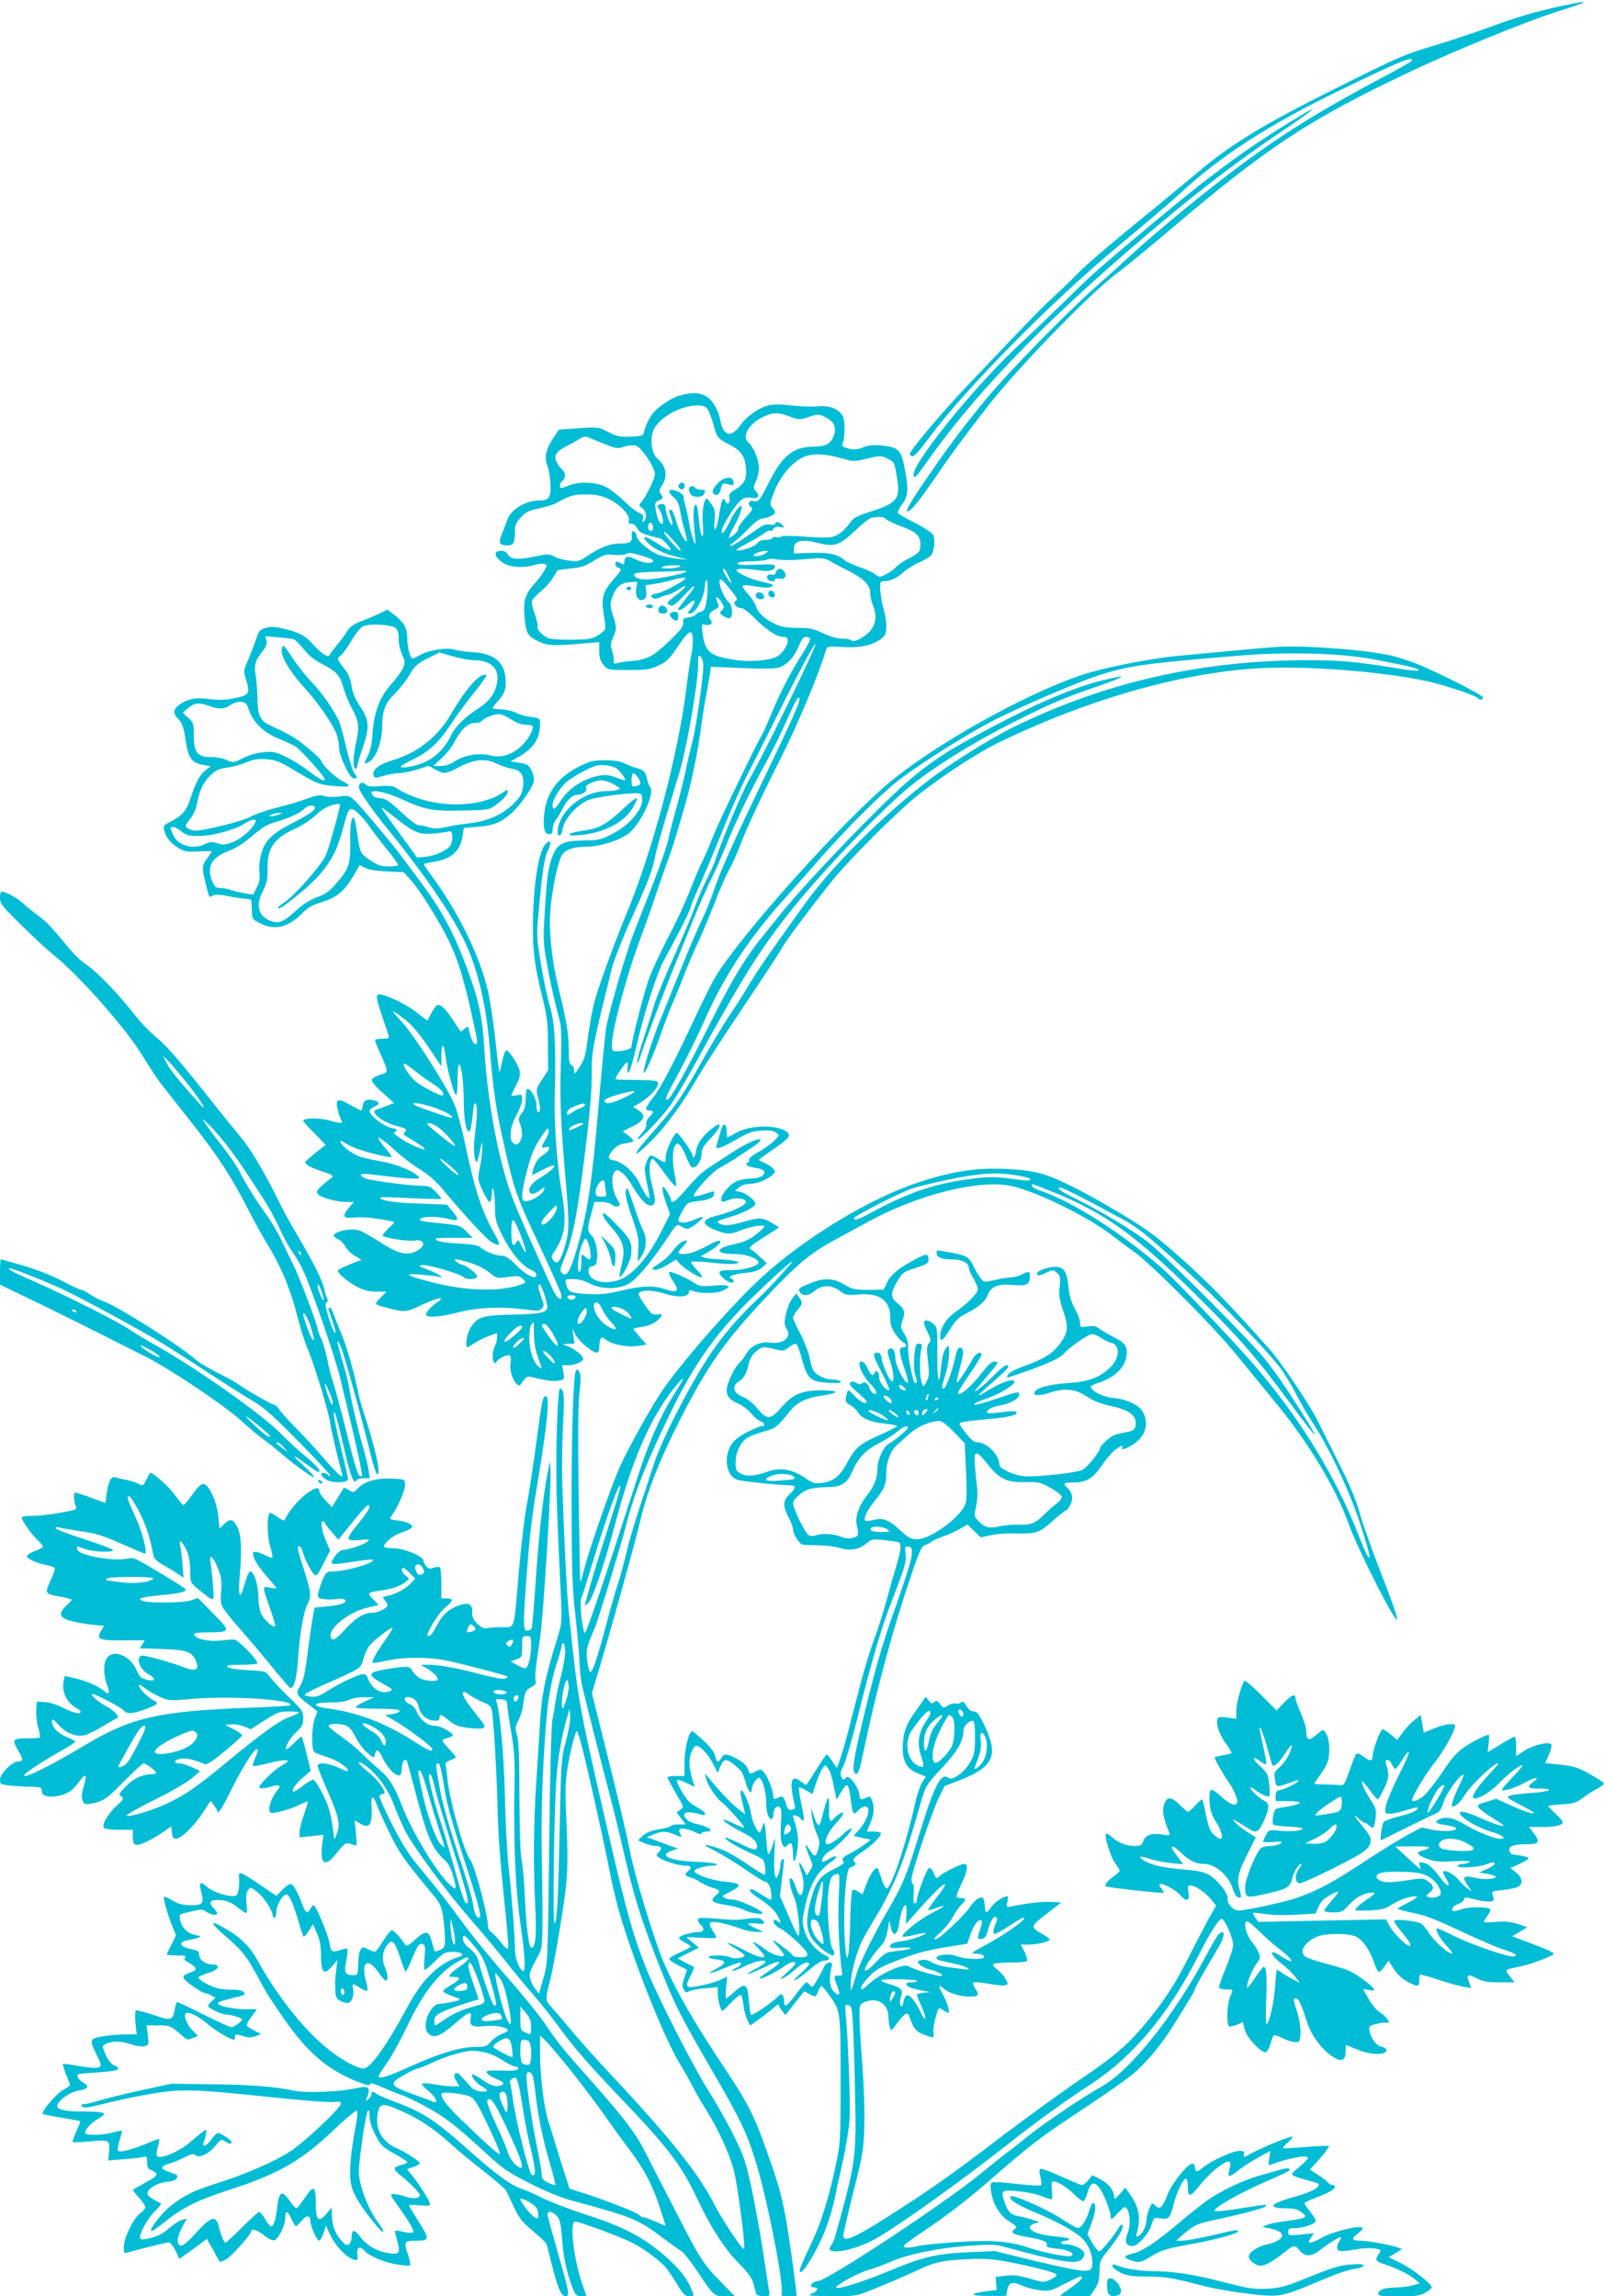 <?xml version="1.0" standalone="no"?>
<!DOCTYPE svg PUBLIC "-//W3C//DTD SVG 20010904//EN"
 "http://www.w3.org/TR/2001/REC-SVG-20010904/DTD/svg10.dtd">
<svg version="1.0" xmlns="http://www.w3.org/2000/svg"
 width="894pt" height="1280pt" viewBox="0 0 894 1280"
 preserveAspectRatio="xMidYMid meet">
<g transform="translate(0,1280) scale(0.1,-0.1)"
fill="#00bcd4" stroke="none">
<path d="M8700 12766 c-144 -31 -242 -60 -397 -117 -73 -27 -199 -69 -280 -94
-207 -62 -212 -65 -589 -253 -392 -195 -576 -308 -761 -465 -71 -59 -231 -192
-358 -295 -126 -103 -264 -221 -305 -263 -41 -43 -100 -99 -130 -126 -55 -49
-154 -150 -480 -494 -149 -156 -330 -371 -330 -391 0 -3 6 -8 14 -11 10 -4 40
29 93 101 201 272 684 762 1059 1073 142 118 290 243 329 280 235 219 510 397
920 594 324 157 385 181 385 158 0 -5 -64 -41 -141 -82 -399 -211 -627 -355
-929 -589 -161 -124 -382 -308 -494 -412 -45 -41 -133 -121 -196 -176 -160
-142 -487 -475 -606 -619 -126 -153 -196 -244 -321 -425 -104 -150 -139 -210
-125 -210 21 0 66 57 201 255 50 73 181 248 250 335 184 232 572 630 721 740
42 31 167 134 279 229 554 471 784 623 1346 889 239 114 650 282 814 334 202
63 210 72 31 34z"/>
<path d="M7270 12168 c-279 -165 -485 -313 -801 -576 -351 -293 -366 -306
-524 -461 -77 -75 -198 -191 -269 -257 -237 -219 -592 -657 -584 -721 3 -25
10 -19 74 72 291 413 709 837 1353 1373 219 182 408 324 646 484 145 98 194
138 105 86z"/>
<path d="M3788 10595 c-44 -12 -115 -59 -146 -95 -21 -25 -45 -73 -51 -103 -6
-27 -8 -28 -76 -31 -60 -2 -78 1 -125 26 -54 28 -57 28 -165 21 l-110 -8 -32
-48 c-40 -59 -51 -110 -33 -151 8 -17 15 -62 18 -100 4 -79 -7 -96 -63 -96
-73 0 -154 -47 -175 -102 -6 -18 -21 -55 -32 -82 -22 -54 -16 -66 33 -66 31 0
39 15 39 76 0 36 6 51 33 80 26 29 44 38 101 50 38 8 81 21 95 29 77 43 98 49
166 49 52 0 84 -6 122 -23 64 -28 127 -93 118 -122 -5 -15 -2 -19 15 -19 12 0
25 -10 32 -25 8 -18 26 -29 64 -40 28 -8 56 -15 61 -15 14 0 67 -59 60 -66 -3
-4 -36 12 -72 36 -66 43 -94 48 -60 10 32 -36 86 -63 159 -82 l71 -18 -55 5
c-31 3 -76 12 -102 20 -55 19 -125 77 -130 107 -4 31 -31 37 -27 7 5 -39 -8
-49 -67 -49 -57 0 -112 -22 -191 -76 -34 -23 -44 -25 -93 -19 -30 4 -67 14
-82 23 -26 15 -34 15 -112 -1 -91 -19 -131 -15 -147 14 -5 11 -20 19 -34 19
-47 0 -43 -32 8 -67 38 -26 114 -31 178 -12 20 7 45 9 54 5 15 -5 15 -9 -2
-38 -10 -18 -37 -54 -60 -79 -48 -54 -58 -92 -49 -186 9 -86 18 -100 79 -129
54 -25 83 -26 280 -8 l57 5 0 -50 c0 -38 6 -56 24 -78 24 -28 26 -28 138 -28
98 0 120 3 166 24 45 20 61 36 102 95 55 83 75 102 85 86 10 -16 8 -76 -4
-130 -5 -25 -17 -106 -26 -180 -45 -363 -186 -896 -328 -1240 -82 -199 -165
-430 -188 -520 -10 -41 -25 -126 -33 -187 -12 -96 -19 -120 -45 -160 -28 -42
-31 -44 -31 -21 0 14 -7 28 -15 32 -12 4 -15 24 -15 88 -1 86 -11 151 -54 327
-43 178 -59 334 -47 465 11 110 39 245 61 286 17 32 64 50 132 50 91 0 213 42
258 89 69 72 130 218 103 245 -5 4 -13 26 -18 49 -10 38 -15 43 -55 55 -25 7
-57 20 -73 28 -17 10 -56 16 -101 16 -62 1 -84 -4 -137 -29 -127 -60 -195
-151 -206 -272 -7 -76 1 -111 27 -111 15 0 20 7 20 29 0 15 8 39 19 52 10 13
26 40 36 59 26 53 55 80 86 80 29 0 55 23 45 39 -9 14 47 41 86 41 18 0 50
-11 72 -24 37 -22 38 -23 15 -29 -13 -4 -40 -7 -60 -7 -125 0 -257 -105 -270
-214 -6 -47 20 -44 27 4 8 51 76 130 137 158 44 21 276 50 296 37 14 -8 14
-51 -1 -78 -30 -57 -83 -107 -151 -143 -67 -35 -78 -38 -163 -39 -126 -2 -151
-18 -182 -108 -17 -52 -25 -109 -34 -261 -12 -188 -11 -199 11 -323 21 -115
40 -198 72 -318 7 -26 9 -107 5 -235 -7 -184 -1 -332 26 -640 22 -254 21 -294
-3 -375 -25 -87 -44 -109 -65 -80 -12 16 -12 22 3 44 65 98 73 166 43 341 -26
151 -42 373 -38 535 7 280 0 405 -27 495 -14 46 -36 152 -50 236 -23 138 -25
162 -15 266 22 250 33 324 53 365 21 45 18 65 -7 44 -44 -36 -76 -238 -76
-476 0 -135 11 -213 52 -380 28 -114 32 -148 32 -270 l1 -140 -34 -53 c-34
-51 -34 -55 -23 -98 15 -54 15 -84 2 -84 -5 0 -10 17 -10 39 0 37 -30 91 -51
91 -5 0 -9 -24 -9 -54 0 -39 -6 -60 -22 -81 -19 -24 -20 -31 -10 -59 16 -43
15 -78 -2 -102 -12 -15 -18 -17 -33 -8 -29 18 -21 93 16 159 17 30 31 69 31
86 0 29 -2 30 -30 24 -16 -4 -30 -4 -30 -1 0 4 12 29 26 56 19 37 25 59 20 81
-7 37 -64 121 -76 114 -5 -3 -15 -32 -22 -65 -6 -33 -13 -58 -15 -56 -2 1 -12
86 -23 187 -11 101 -30 222 -41 268 -45 193 -166 440 -314 640 -26 35 -45 64
-43 65 2 1 32 8 67 14 91 16 139 63 150 147 l6 40 75 6 c90 7 133 24 190 75
48 44 116 139 125 177 7 26 -15 79 -37 94 -7 4 -31 10 -53 13 l-40 6 40 22
c89 49 125 103 125 188 0 30 -2 31 -49 37 -28 3 -64 13 -81 22 -27 14 -49 18
-124 24 -15 1 -13 7 18 41 41 46 50 74 43 137 -10 87 -70 132 -185 138 -37 2
-82 8 -100 14 -42 13 -145 -3 -190 -30 -18 -10 -37 -19 -42 -19 -14 0 -30 60
-30 112 0 57 -19 89 -75 133 l-36 27 -42 -21 c-23 -11 -69 -31 -102 -43 -44
-17 -65 -32 -80 -56 -11 -18 -36 -53 -56 -77 -21 -24 -39 -49 -41 -56 -6 -19
-47 7 -96 62 -43 48 -76 65 -175 88 -34 8 -60 8 -85 1 -34 -9 -39 -15 -58 -72
-12 -35 -32 -87 -45 -115 -22 -50 -22 -55 -8 -100 23 -77 18 -88 -54 -103 -66
-14 -91 -14 -174 -4 -58 7 -108 -6 -147 -37 -33 -26 -33 -46 0 -80 20 -21 28
-44 38 -113 15 -102 35 -130 99 -140 l42 -7 -28 -21 c-32 -24 -56 -67 -86
-161 -24 -70 -46 -94 -119 -132 -29 -14 -33 -20 -27 -43 9 -40 37 -74 81 -100
34 -20 49 -22 112 -18 39 2 72 2 72 0 0 -3 -11 -20 -25 -38 -30 -39 -31 -56
-8 -144 21 -81 17 -76 40 -64 13 7 39 6 83 -3 36 -8 80 -14 98 -15 18 0 33 -5
33 -12 1 -7 2 -33 3 -58 1 -43 3 -46 46 -67 84 -43 160 -22 245 66 19 21 51
38 97 52 82 24 125 59 176 144 l37 63 30 -16 c19 -10 65 -17 123 -20 l92 -4
44 -49 c45 -50 149 -216 203 -324 49 -98 82 -200 124 -385 43 -191 44 -200 29
-200 -11 0 -25 29 -35 74 -6 27 -7 28 -26 11 -10 -10 -21 -16 -22 -14 -2 2
-20 29 -40 60 -44 66 -71 93 -89 86 -11 -4 -25 -25 -55 -85 -1 -2 -25 16 -55
40 -51 42 -144 89 -200 103 -37 9 -37 -6 2 -120 17 -50 33 -98 36 -107 5 -15
0 -18 -35 -18 -22 0 -41 -4 -41 -9 0 -4 13 -37 29 -72 48 -107 48 -106 0 -120
-22 -7 -44 -19 -47 -27 -3 -9 18 -36 59 -72 l64 -58 -36 -15 c-20 -8 -45 -18
-57 -21 -18 -6 -20 -10 -10 -26 16 -25 73 -56 131 -70 41 -11 46 -15 35 -28
-11 -12 -10 -17 6 -26 76 -46 108 -68 103 -72 -3 -3 -25 3 -49 14 -64 28 -135
75 -120 80 17 5 15 22 -3 22 -39 0 -135 69 -135 97 0 7 11 18 25 23 32 12 32
28 1 36 -41 10 -61 1 -64 -29 -2 -15 -6 -27 -9 -27 -4 0 -31 14 -61 31 -69 39
-83 34 -71 -22 5 -23 14 -50 20 -60 12 -24 6 -24 -73 -3 -57 14 -138 12 -138
-4 0 -4 28 -35 63 -70 l62 -64 -34 -26 c-19 -15 -46 -37 -60 -50 -25 -21 -25
-22 -7 -37 10 -8 48 -24 84 -36 58 -19 63 -23 48 -35 -10 -7 -34 -27 -53 -44
-27 -25 -32 -34 -22 -46 16 -19 103 -44 157 -44 l44 0 -26 -31 c-42 -49 -35
-63 27 -56 45 5 117 -2 206 -20 25 -4 25 -5 -13 -39 -20 -19 -35 -38 -32 -43
8 -12 149 -33 177 -26 30 7 54 -8 46 -28 -3 -9 -20 -23 -38 -32 -50 -26 -103
-13 -199 50 -47 30 -99 60 -118 66 -46 15 -142 -5 -142 -30 0 -4 11 -13 25
-19 13 -6 31 -24 39 -40 8 -16 32 -40 53 -52 l38 -23 -25 -9 c-73 -29 -101
-42 -106 -49 -8 -13 55 -66 110 -94 35 -18 66 -25 105 -25 l55 0 -34 -35 c-37
-38 -40 -35 56 -60 84 -21 88 -20 183 25 47 21 89 36 95 33 6 -4 2 -11 -9 -17
-34 -19 -77 -65 -70 -76 10 -17 80 -11 181 15 106 27 236 33 374 15 62 -8 77
-8 89 5 14 14 14 21 -2 64 -19 54 -21 71 -9 71 9 0 42 -97 42 -122 0 -35 -29
-42 -188 -46 -175 -4 -199 -11 -239 -72 -20 -29 -33 -110 -18 -110 3 0 22 11
43 25 20 13 56 31 80 39 l42 15 0 -25 c0 -14 -4 -33 -9 -42 -15 -30 -20 -78
-10 -92 8 -12 12 -12 16 -2 7 18 61 44 74 36 6 -4 8 -19 5 -37 -8 -38 9 -99
32 -120 16 -15 19 -14 37 14 14 21 26 29 40 25 86 -22 129 -28 158 -22 34 6
34 7 27 46 l-7 40 33 0 c39 0 84 19 84 35 0 17 -40 51 -80 68 l-35 15 33 1 34
1 -6 43 -6 42 17 -35 c19 -36 95 -100 119 -100 9 0 14 11 14 29 0 16 3 36 6
45 5 14 10 13 34 -4 37 -27 123 -42 180 -32 l44 7 -37 41 c-20 23 -37 44 -37
46 0 3 22 8 50 12 31 4 60 16 80 32 36 31 38 43 8 37 -13 -2 -28 0 -34 4 -18
13 -74 95 -74 108 0 25 70 27 141 5 76 -25 139 -21 139 7 0 11 5 13 18 8 37
-16 128 -17 165 -2 62 27 46 38 -43 31 -75 -6 -82 -5 -117 19 -31 21 -112 57
-129 57 -11 0 -1 -25 21 -58 34 -50 20 -61 -50 -38 -63 22 -132 19 -263 -13
-65 -15 -102 -18 -172 -14 -94 6 -104 11 -115 56 -7 27 -6 27 39 27 31 0 63
-9 94 -25 58 -31 147 -34 208 -6 44 20 129 118 222 258 52 79 56 82 76 68 11
-8 28 -15 38 -15 17 0 92 59 85 66 -2 3 -25 -5 -51 -16 -43 -20 -86 -20 -86
-1 0 5 11 29 25 53 24 43 28 46 81 52 65 7 94 20 94 41 0 18 3 18 -53 -1 -26
-9 -52 -14 -58 -12 -18 6 100 137 142 158 21 11 59 34 86 51 26 18 69 46 95
63 93 61 36 60 -67 -1 -58 -35 -87 -54 -186 -120 -26 -17 -76 -66 -110 -107
-59 -70 -89 -92 -89 -65 0 7 -10 28 -22 47 -31 51 -35 22 -7 -59 l23 -68 -52
-103 c-68 -136 -159 -239 -233 -263 -87 -29 -169 -4 -169 51 0 16 7 24 22 26
15 2 23 11 25 33 7 49 -7 115 -28 136 -26 26 -27 40 -4 122 l18 67 40 0 c22 0
48 -7 57 -15 10 -9 25 -13 34 -9 15 6 14 9 -4 39 -27 44 -36 124 -17 149 13
18 15 18 41 1 15 -10 39 -39 53 -64 47 -81 83 -121 109 -121 29 0 31 27 9 110
-21 77 -18 150 4 150 4 0 34 -37 66 -82 32 -45 61 -76 63 -70 2 7 -1 35 -7 62
-15 68 -14 142 2 164 12 16 13 16 29 -1 9 -10 25 -40 35 -67 10 -27 23 -51 30
-53 22 -8 53 35 53 73 0 29 9 45 50 88 74 78 65 108 -11 39 -45 -40 -68 -79
-71 -118 -2 -22 -18 -37 -18 -17 0 19 -81 133 -90 127 -19 -12 -60 -104 -60
-135 0 -36 0 -36 -42 -10 -44 27 -47 26 -64 -16 -13 -32 -13 -44 0 -111 9 -41
16 -80 16 -86 0 -21 -25 13 -55 76 -31 64 -96 121 -145 129 -34 5 -35 22 -3
58 20 23 40 33 71 37 23 3 42 9 42 14 0 5 -14 18 -30 31 l-30 22 50 24 c64 30
81 59 51 83 -12 10 -27 20 -34 23 -8 4 -9 8 -1 11 77 38 145 109 129 135 -3 6
-57 10 -121 10 -63 0 -114 2 -114 5 0 10 49 83 61 91 8 5 10 -2 7 -25 -2 -17
-1 -31 3 -31 8 0 27 63 54 180 35 152 108 377 142 440 79 145 153 291 153 304
0 7 20 55 43 107 24 52 82 188 128 304 46 115 108 254 136 310 29 55 125 245
213 423 90 179 167 322 174 322 14 0 -281 -604 -368 -755 -39 -67 -166 -369
-191 -455 -4 -14 -26 -61 -48 -105 -22 -44 -52 -116 -68 -160 -15 -44 -67
-165 -114 -270 -47 -104 -97 -226 -110 -270 -13 -44 -40 -129 -59 -188 -20
-60 -36 -118 -35 -130 0 -12 11 10 23 48 32 97 118 325 181 480 30 72 77 188
105 259 28 70 71 168 95 217 25 48 67 145 95 214 51 128 150 332 225 465 23
41 68 131 99 200 63 140 72 157 81 149 10 -10 -27 -93 -199 -452 -182 -379
-247 -526 -283 -637 -14 -41 -39 -101 -55 -135 -17 -33 -66 -145 -108 -250
-42 -104 -100 -246 -128 -315 -53 -132 -105 -300 -92 -300 10 0 61 122 102
240 16 47 42 114 58 150 16 36 45 108 65 160 20 52 53 131 75 175 21 44 61
141 90 214 28 73 64 156 80 185 16 28 40 80 54 116 45 118 116 272 236 510 98
195 211 465 254 607 7 21 11 21 95 16 95 -6 166 10 215 48 21 17 26 29 26 68
0 26 -6 67 -14 92 -8 24 -16 70 -19 102 -3 54 -2 57 19 57 36 0 76 19 109 50
17 16 55 40 85 53 31 14 62 32 69 41 18 22 25 89 12 115 -7 12 -52 41 -101 66
-48 24 -91 49 -95 55 -3 5 5 25 19 43 37 48 41 84 21 191 -21 118 -34 132
-127 142 -51 5 -76 3 -108 -10 -34 -13 -49 -14 -82 -6 -32 9 -38 14 -32 28 14
30 15 126 2 151 -22 41 -75 63 -138 56 -30 -3 -97 -1 -148 5 -64 7 -105 7
-131 0 -55 -15 -122 -63 -158 -114 -48 -68 -92 -56 -108 29 -10 58 -42 113
-78 135 -36 23 -81 24 -149 5z m157 -78 c8 -13 22 -50 31 -82 18 -71 25 -80
83 -110 70 -35 91 -64 98 -128 7 -66 -6 -93 -61 -127 -29 -17 -35 -26 -30 -45
6 -26 -13 -44 -22 -21 -13 33 -22 13 -35 -69 -13 -93 -35 -119 -26 -32 4 42 1
58 -16 84 -12 18 -24 33 -27 33 -17 0 -28 -68 -23 -137 4 -51 3 -74 -4 -70 -6
4 -14 45 -18 92 -5 58 -11 85 -18 82 -13 -4 -15 -59 -5 -162 7 -64 6 -67 -6
-40 -7 17 -19 62 -25 100 -7 39 -17 84 -22 101 -5 17 -9 37 -9 45 0 8 -12 20
-27 27 -56 25 -72 7 -27 -31 19 -17 29 -38 35 -77 5 -30 16 -78 25 -107 9 -30
14 -56 12 -59 -10 -9 -47 62 -61 116 -8 30 -19 56 -26 58 -14 5 -14 -6 0 -47
6 -18 9 -35 6 -38 -8 -8 -37 65 -37 93 0 17 -6 24 -18 24 -27 0 -34 -11 -18
-29 16 -20 29 -81 16 -81 -14 0 -27 29 -35 77 -6 39 -5 44 19 54 23 11 24 13
11 33 -13 19 -12 25 5 51 34 51 23 109 -27 150 -35 29 -43 126 -14 171 42 67
150 123 238 124 34 0 46 -5 58 -23z m465 -42 c43 -16 48 -16 98 1 49 16 55 16
87 1 53 -25 68 -55 53 -103 -16 -47 -46 -64 -115 -64 -109 0 -170 -48 -244
-192 -56 -111 -62 -118 -89 -111 -25 7 -37 -17 -16 -32 14 -11 12 -17 -29 -61
-25 -27 -43 -54 -40 -61 4 -12 -44 -57 -52 -49 -2 2 10 29 27 59 34 61 53 117
40 117 -12 0 -44 -46 -70 -102 -22 -48 -47 -67 -35 -27 13 39 78 140 104 160
19 15 34 19 57 14 40 -7 52 9 28 36 -16 18 -17 21 -1 55 9 19 17 52 17 74 0
46 -29 118 -59 144 -38 34 3 105 83 142 56 27 83 27 156 -1z m-1048 -147 c72
-29 80 -31 117 -18 21 7 50 10 64 6 31 -7 107 -121 107 -159 0 -26 -48 -124
-78 -159 -12 -15 -11 -18 7 -30 23 -14 29 -62 9 -74 -8 -5 -9 0 -5 15 4 17 0
24 -21 32 -15 6 -54 37 -87 69 -33 32 -80 68 -105 79 -54 25 -145 27 -197 6
-19 -8 -39 -15 -44 -15 -14 0 -10 26 6 40 19 16 19 44 -1 61 -8 7 -22 25 -30
41 -20 38 -6 61 57 93 28 14 60 32 72 40 12 8 29 13 37 10 8 -3 50 -20 92 -37z
m1330 -83 c64 -19 68 -19 142 -1 73 17 77 17 113 -1 37 -17 38 -20 51 -98 22
-127 5 -149 -153 -199 -62 -20 -90 -34 -102 -53 -35 -51 -73 -81 -111 -87 -20
-4 -89 -2 -152 3 -67 5 -120 5 -126 0 -6 -5 -18 -7 -27 -3 -8 3 -18 1 -22 -5
-3 -6 -21 -11 -40 -11 -21 0 -37 -6 -43 -17 -6 -9 -29 -22 -53 -30 -79 -23
-85 -13 -14 23 38 20 84 46 101 59 17 13 35 21 39 17 3 -4 11 0 15 9 7 11 18
15 37 11 25 -5 27 -4 14 11 -15 18 -41 23 -41 7 0 -5 -12 -7 -27 -4 -18 3 -38
-2 -54 -13 -15 -10 -57 -39 -95 -65 -37 -26 -70 -45 -73 -42 -4 4 5 13 19 22
14 9 50 42 81 74 33 35 64 58 77 58 28 0 72 21 72 33 0 6 -7 18 -16 28 -15 17
-14 23 12 90 33 83 94 157 156 188 52 25 120 24 220 -4z m247 -339 c6 -7 45
-26 86 -41 81 -29 105 -52 105 -100 0 -40 -7 -48 -65 -78 -27 -13 -59 -35 -70
-47 -11 -12 -36 -31 -57 -41 -35 -18 -37 -18 -60 0 -12 10 -52 28 -88 40 -36
13 -72 29 -80 36 -38 35 -92 47 -189 43 l-96 -3 0 29 c0 42 44 52 131 30 96
-24 122 -15 207 65 40 38 81 71 92 74 39 9 73 7 84 -7z m-1299 -47 c0 -20 -15
-26 -25 -9 -9 15 3 43 15 35 5 -3 10 -15 10 -26z m154 -128 c-7 -7 -94 90 -93
104 0 6 22 -14 49 -44 28 -30 47 -57 44 -60z m472 -16 c-19 -14 -66 -21 -66
-10 0 8 42 24 65 24 20 0 20 0 1 -14z m-688 -13 c35 -10 63 -22 63 -27 -1 -19
-53 -16 -93 5 -46 24 -68 21 -68 -10 0 -17 -3 -19 -19 -10 -26 14 -31 13 -31
-6 0 -9 9 -18 20 -21 17 -5 14 -12 -31 -63 -60 -70 -69 -102 -54 -195 7 -38
10 -76 8 -82 -3 -7 -21 -23 -41 -35 -32 -20 -51 -23 -147 -24 -60 -1 -119 3
-130 9 -34 16 -64 48 -58 63 2 7 -5 39 -16 70 -12 31 -19 64 -16 74 3 10 25
34 50 54 24 20 54 53 66 74 12 20 24 39 26 42 2 2 35 7 73 11 57 5 81 13 131
44 54 33 67 37 108 32 25 -2 55 -1 66 3 26 11 21 12 93 -8z m812 -24 c25 0 81
3 125 7 70 6 84 4 115 -15 19 -11 62 -34 95 -50 86 -43 125 -81 125 -123 0
-19 7 -51 15 -70 21 -51 19 -95 -7 -134 -26 -38 -97 -78 -112 -63 -6 6 -29 10
-52 10 -26 0 -66 11 -106 30 -53 25 -75 30 -143 30 -56 0 -92 6 -120 19 -56
25 -102 66 -110 98 -3 14 -22 44 -41 66 -52 61 -51 62 44 47 40 -7 69 -7 80
-1 20 11 18 12 -62 31 -52 12 -121 43 -131 60 -7 12 45 12 125 1 57 -9 90 0
90 23 0 10 -23 12 -105 8 -74 -3 -105 -1 -105 7 0 7 26 11 73 12 39 0 81 4 92
9 11 5 31 7 45 3 14 -3 45 -5 70 -5z m-605 -38 c-29 -12 -114 -12 -95 0 8 5
38 9 65 9 37 0 45 -3 30 -9z m275 -50 c11 -22 18 -40 15 -40 -6 0 -45 62 -45
73 0 16 11 5 30 -33z m-240 21 c-25 -14 -168 -41 -220 -41 -30 0 -52 6 -60 15
-17 21 -4 24 120 28 58 1 121 4 140 5 24 1 30 -1 20 -7z m0 -35 c0 -12 -124
-78 -155 -83 -19 -3 -35 -9 -35 -14 0 -15 22 -21 43 -11 12 6 34 13 48 16 14
3 42 17 62 30 55 38 45 14 -13 -30 -55 -42 -59 -48 -32 -59 13 -5 31 9 75 56
68 75 77 64 12 -15 -25 -31 -45 -58 -45 -61 0 -14 28 -1 57 27 38 37 47 18 12
-26 -19 -25 -19 -26 -2 -26 31 0 81 96 82 158 1 18 5 31 10 28 11 -7 2 -134
-11 -158 -5 -10 -15 -18 -22 -18 -8 0 -19 -6 -26 -14 -6 -8 -26 -16 -43 -18
-28 -3 -32 -6 -29 -29 2 -21 -14 -41 -81 -106 -86 -82 -124 -102 -213 -108
-22 -1 -52 -6 -67 -10 -25 -6 -28 -5 -26 11 2 11 -3 35 -9 55 -11 31 -10 42 7
81 19 46 19 46 -1 112 -19 64 -20 69 -4 110 22 57 47 78 97 81 l41 2 -6 -38
c-7 -45 14 -75 43 -60 13 7 16 19 13 45 l-4 34 48 7 c27 4 69 13 94 20 47 14
80 18 80 11z m235 -43 c57 -70 59 -74 44 -83 -18 -11 6 -40 33 -40 11 0 40
-22 66 -48 67 -69 130 -112 164 -112 23 0 28 -4 28 -24 0 -26 -31 -71 -62 -87
-40 -21 -149 -30 -228 -18 -142 21 -171 44 -184 148 -7 50 -6 53 12 49 31 -8
49 7 33 26 -17 21 -8 43 24 58 15 7 24 17 20 25 -3 7 -8 20 -11 28 -11 26 11
16 28 -13 16 -26 16 -30 1 -44 -14 -15 -13 -18 10 -33 15 -9 31 -14 37 -10 16
10 12 71 -6 86 -34 28 -70 129 -46 129 4 0 21 -17 37 -37z m-1849 -235 c12
-11 17 -31 16 -58 -1 -23 7 -61 18 -86 18 -39 19 -47 6 -77 -7 -18 -38 -61
-68 -94 -63 -72 -94 -154 -102 -276 -3 -51 -12 -92 -25 -118 -26 -50 -26 -51
4 -37 38 17 75 112 75 198 1 90 17 131 72 185 28 28 65 75 82 105 27 47 41 60
98 89 l67 34 73 -21 c40 -12 92 -22 116 -22 97 0 145 -44 133 -122 -10 -63
-42 -107 -111 -151 -72 -47 -124 -99 -146 -146 -47 -99 -129 -160 -238 -176
-64 -10 -55 3 29 43 85 41 146 98 210 198 29 44 87 123 129 175 42 51 72 95
67 97 -36 12 -110 -70 -197 -218 -76 -130 -185 -216 -332 -260 -75 -23 -111
-53 -99 -85 5 -13 12 -13 54 0 26 8 64 15 84 15 20 0 66 9 102 20 l66 21 38
-21 c50 -26 55 -26 134 15 85 44 147 49 210 17 24 -11 61 -24 82 -27 52 -8 71
-40 62 -102 -6 -40 -15 -56 -58 -98 -61 -59 -144 -94 -252 -106 -38 -4 -94
-13 -122 -20 -41 -9 -61 -10 -91 -1 -22 7 -48 12 -59 12 -11 0 -55 33 -99 75
-62 58 -86 74 -110 75 -16 0 -35 5 -42 12 -45 45 48 33 164 -20 121 -56 171
-65 339 -60 139 3 143 4 181 33 46 34 63 55 64 74 0 10 -5 10 -22 -3 -109 -80
-327 -93 -494 -30 -37 14 -81 34 -97 46 -24 17 -39 20 -97 16 -52 -4 -72 -2
-83 10 -18 17 -37 8 -37 -17 0 -19 71 -123 163 -235 233 -288 389 -523 452
-681 59 -147 98 -330 114 -530 21 -251 33 -337 82 -554 57 -253 66 -278 213
-591 58 -124 106 -233 106 -242 0 -36 -26 -16 -52 40 -112 243 -192 426 -223
508 -76 204 -137 527 -155 821 -12 198 -32 286 -113 498 -64 166 -132 290
-234 427 -54 73 -108 145 -118 159 -53 70 -227 278 -256 305 -32 30 -37 31
-89 24 -31 -4 -67 -3 -83 3 -21 7 -41 4 -85 -11 -60 -22 -93 -32 -209 -62 -39
-11 -93 -30 -120 -44 -47 -25 -251 -76 -303 -76 -14 0 -34 6 -44 13 -16 12
-15 15 13 51 17 21 33 55 37 75 13 78 35 128 74 166 33 32 49 40 97 46 32 5
80 18 107 30 38 16 62 20 110 17 54 -4 74 -12 175 -73 108 -64 120 -68 195
-76 45 -4 84 -5 89 0 4 4 -11 16 -33 26 -37 17 -120 96 -120 115 0 5 -31 35
-70 67 -66 56 -92 72 -203 124 -68 31 -80 53 -82 157 -1 48 -6 106 -10 129
-10 54 -2 81 35 128 23 29 30 45 25 64 l-6 24 73 -6 c40 -3 80 -8 88 -12 8 -3
33 -29 55 -56 27 -35 61 -61 107 -84 76 -40 93 -59 114 -135 9 -30 29 -78 44
-106 39 -70 44 -108 26 -187 -18 -78 -21 -143 -6 -152 6 -3 10 1 10 9 0 9 14
56 31 106 40 115 37 159 -15 234 -25 37 -40 72 -46 111 -6 39 -19 71 -38 94
-45 57 -46 61 -23 77 11 8 38 45 60 83 22 37 50 73 63 79 35 18 164 11 184
-10z m2309 -57 c3 -6 -14 -40 -38 -78 -67 -104 -121 -207 -172 -328 -25 -60
-50 -117 -55 -125 -30 -49 -248 -499 -275 -571 -19 -48 -45 -110 -60 -140 -15
-29 -47 -104 -71 -167 -25 -63 -78 -179 -120 -257 -41 -79 -88 -180 -105 -225
-28 -77 -99 -352 -99 -383 0 -14 -40 -27 -86 -27 -20 0 -24 5 -24 33 1 86 81
386 158 592 27 72 63 173 80 225 17 52 45 133 62 180 18 47 39 108 47 135 8
28 28 93 43 145 48 156 90 353 110 515 7 50 19 126 28 170 8 44 17 95 20 114
l4 34 177 -7 c123 -5 185 -4 206 4 45 17 81 57 106 116 15 38 27 54 40 54 10
0 20 -4 24 -9z m-595 -151 c0 -66 -40 -342 -61 -425 -12 -44 -30 -122 -40
-173 -11 -51 -35 -145 -53 -210 -18 -64 -37 -137 -41 -162 -4 -25 -41 -130
-81 -235 -41 -104 -92 -236 -114 -292 -39 -99 -132 -418 -151 -518 -5 -27 -25
-230 -44 -452 -37 -431 -61 -585 -121 -788 -37 -126 -57 -156 -82 -131 -13 12
-10 25 17 90 39 94 62 205 95 451 41 311 55 464 54 580 -1 113 8 156 112 576
10 42 59 166 108 275 96 214 119 274 132 344 4 25 32 124 60 220 29 96 64 211
77 255 42 140 106 512 104 604 -1 46 1 52 14 41 8 -7 15 -29 15 -50z m-2533
-247 c23 -68 83 -127 160 -158 38 -15 82 -36 100 -46 29 -18 163 -168 163
-183 0 -15 -26 -2 -85 43 -35 27 -93 64 -129 81 -59 29 -73 32 -127 27 -37 -3
-81 -16 -115 -33 -53 -27 -55 -27 -90 -11 -19 10 -59 17 -89 17 -75 0 -95 26
-95 122 0 64 -2 71 -31 97 l-30 28 31 27 c36 29 57 31 115 11 54 -20 85 -19
120 5 17 12 43 19 59 18 25 -3 32 -10 43 -45z m1462 -53 c30 -20 56 -30 83
-30 21 0 38 -5 38 -10 0 -28 -31 -79 -68 -112 -53 -48 -111 -64 -174 -48 -60
15 -144 0 -195 -35 -25 -16 -51 -25 -78 -25 l-40 0 46 43 c25 23 56 61 68 84
36 73 78 113 116 113 19 0 37 5 41 11 9 16 65 38 94 38 14 1 45 -13 69 -29z
m583 -271 c21 -11 63 -69 50 -69 -5 0 -26 7 -45 15 -47 19 -85 19 -144 -1 -70
-24 -129 -69 -166 -125 -35 -54 -47 -60 -47 -26 0 26 31 80 68 119 25 27 123
83 172 99 27 9 85 3 112 -12z m122 -51 c22 -32 20 -45 -9 -50 -23 -5 -25 -2
-25 33 0 44 12 49 34 17z m-1661 -170 c-25 -103 -66 -245 -80 -271 -31 -61
-178 -226 -230 -258 -18 -11 -33 -25 -33 -30 0 -14 46 18 143 100 59 50 104
99 136 147 44 68 55 95 97 247 11 41 20 57 33 57 18 0 63 -44 102 -100 13 -19
54 -73 91 -119 38 -47 68 -88 68 -93 0 -4 -24 -8 -53 -8 -43 0 -61 6 -104 35
-56 38 -56 38 -73 155 -6 41 -13 76 -16 79 -15 15 -24 -36 -22 -134 1 -126 -6
-146 -81 -233 -35 -41 -58 -57 -106 -74 -42 -16 -79 -40 -122 -80 -70 -65
-103 -73 -159 -39 -48 29 -55 86 -19 154 22 43 27 64 26 125 -2 117 37 171
163 227 31 14 79 46 106 71 43 40 81 59 127 63 7 1 9 -8 6 -21z m-138 3 c8
-14 -34 -43 -129 -91 -110 -56 -154 -100 -172 -177 -8 -32 -11 -76 -8 -99 4
-30 1 -52 -15 -81 l-20 -40 -48 8 c-26 4 -61 12 -76 18 -16 6 -42 11 -58 11
-25 0 -33 6 -45 35 -35 84 -7 136 97 174 34 13 82 44 125 81 51 45 83 64 124
76 74 20 146 53 167 76 17 19 48 24 58 9z m453 -63 c102 -81 130 -92 214 -84
36 3 73 9 82 12 24 9 22 -68 -1 -88 -32 -28 -83 -49 -131 -54 l-47 -4 -102
140 c-57 77 -101 140 -98 140 3 0 40 -28 83 -62z m-653 22 c-11 -5 -29 -9 -40
-9 l-20 0 20 9 c11 5 29 9 40 9 l20 0 -20 -9z m-135 -50 c-21 -39 -79 -88
-125 -105 -39 -15 -51 -16 -83 -6 -31 10 -42 10 -67 -3 -66 -35 -155 -10 -180
50 -19 45 -19 44 1 44 9 0 29 -11 46 -25 25 -21 40 -25 98 -25 75 0 203 35
255 70 17 11 38 20 48 20 15 0 16 -3 7 -20z m837 -1093 c36 -27 77 -75 128
-150 l75 -111 0 64 c1 76 14 64 25 -20 8 -64 43 -191 56 -204 5 -6 9 27 9 83
0 51 4 90 9 87 14 -9 25 -93 26 -211 1 -111 17 -184 35 -156 4 8 11 48 15 89
6 59 9 72 17 58 10 -18 8 -64 -8 -198 -7 -58 2 -135 14 -123 4 3 12 32 18 63
11 54 11 55 12 17 1 -22 -5 -71 -13 -110 -14 -70 -13 -70 15 -132 16 -35 34
-63 39 -63 6 0 11 19 12 43 1 75 18 10 18 -74 1 -69 5 -85 41 -156 46 -93 110
-170 157 -190 18 -7 33 -20 33 -28 0 -33 -57 -5 -120 59 -32 33 -52 46 -72 46
-34 0 -95 24 -120 47 -13 12 -45 17 -120 21 -63 3 -111 10 -123 18 -17 12 -5
14 90 14 l110 0 -35 35 c-34 34 -39 35 -145 46 -111 11 -123 14 -112 25 14 14
96 15 150 1 66 -18 71 -10 27 43 l-29 35 -158 6 c-138 4 -227 19 -211 34 2 3
78 1 169 -4 90 -4 166 -6 168 -4 3 2 -11 19 -29 38 -29 30 -41 35 -80 35 -65
0 -280 28 -312 41 -42 17 -34 29 15 24 181 -21 226 -25 257 -25 30 0 32 2 20
14 -33 31 -122 67 -200 81 -46 8 -100 20 -119 26 -43 14 -97 52 -111 79 -9 16
-2 14 37 -10 40 -25 198 -70 244 -70 6 0 -10 24 -35 52 -26 29 -41 55 -36 56
6 2 46 -28 88 -67 42 -39 107 -89 145 -111 42 -26 86 -64 119 -103 123 -148
253 -289 279 -302 46 -24 52 -18 26 28 -81 139 -120 258 -177 532 -18 83 -43
177 -58 210 -43 102 -223 383 -292 458 -69 75 -66 78 17 14z m146 -352 c54
-34 77 -59 64 -71 -7 -7 -103 42 -144 73 -34 26 -73 81 -73 102 0 7 21 -6 48
-27 26 -22 73 -56 105 -77z m1082 -81 c-74 -36 -115 -43 -115 -20 0 9 27 21
73 34 106 30 121 25 42 -14z m-1059 -60 c64 -23 114 -54 87 -54 -14 0 -179 57
-200 69 -37 22 37 12 113 -15z m834 17 c0 -5 -10 -13 -22 -17 -13 -3 -35 -15
-50 -26 -22 -15 -28 -16 -28 -5 0 18 16 31 55 45 39 14 45 14 45 3z m-831
-116 c31 -15 114 -105 106 -113 -4 -5 -140 103 -151 119 -8 14 14 11 45 -6z
m821 10 c0 -4 -67 -35 -77 -35 -2 0 -1 5 2 11 11 17 75 38 75 24z m-209 -86
c-26 -43 -26 -52 -1 -44 34 11 24 -21 -14 -44 -24 -15 -39 -35 -50 -66 -8 -25
-13 -45 -10 -45 2 0 30 14 61 30 93 50 79 12 -16 -45 -49 -29 -71 -61 -57 -84
8 -12 34 -4 59 17 27 23 31 7 5 -21 -24 -26 -84 -51 -99 -41 -15 9 -10 60 16
159 26 103 40 135 88 208 25 36 33 43 35 28 2 -10 -6 -34 -17 -52z m-521 -158
c25 -22 40 -41 33 -41 -6 0 -36 23 -65 51 -62 58 -35 50 32 -10z m850 -85 c0
-7 3 -28 6 -45 6 -29 5 -31 -25 -31 -27 0 -31 3 -31 27 0 26 25 63 42 63 4 0
8 -6 8 -14z m-271 -155 c-14 -38 -66 -88 -79 -75 -7 7 3 26 32 57 48 54 61 59
47 18z m-194 -144 c33 -88 34 -118 1 -50 -15 32 -19 35 -27 20 -19 -34 -29
-16 -29 54 0 47 4 69 11 67 6 -2 26 -43 44 -91z m385 -84 c7 -47 -1 -54 -32
-26 -17 15 -18 14 -18 -35 0 -32 -4 -52 -11 -52 -16 0 -6 106 16 155 15 36 18
37 28 20 6 -11 14 -39 17 -62z m-667 -63 c37 -12 83 -35 105 -54 40 -32 41
-33 103 -24 56 7 65 6 83 -11 19 -20 19 -20 -7 -30 -110 -42 -299 -39 -486 8
-159 40 -182 54 -76 46 44 -4 88 -9 99 -12 43 -12 2 16 -56 38 -57 22 -60 24
-32 27 33 3 219 -52 229 -68 10 -16 75 -12 75 5 0 14 -65 65 -85 65 -5 0 -19
7 -29 15 -28 21 -3 20 77 -5z m585 -192 c-3 -7 -13 -13 -23 -13 -10 0 -20 6
-22 13 -3 7 5 12 22 12 17 0 25 -5 23 -12z m148 -65 c9 -21 32 -55 52 -75 40
-42 27 -50 -26 -18 -37 23 -72 75 -72 108 0 36 29 26 46 -15z m131 -10 c18
-12 39 -43 29 -43 -2 0 -30 13 -62 29 -35 17 -52 30 -43 34 17 6 47 -1 76 -20z
m-217 -6 c0 -22 -29 -67 -44 -67 -14 0 -5 39 15 64 25 32 29 32 29 3z m-294
-124 c0 -44 8 -90 22 -128 26 -71 26 -71 5 -54 -31 26 -53 91 -53 160 0 37 5
70 12 77 7 7 12 12 13 12 0 0 0 -30 1 -67z m104 5 c31 -56 35 -68 22 -68 -9 0
-82 101 -82 113 0 4 7 7 15 7 8 0 28 -24 45 -52z m-170 33 c0 -5 -22 -28 -50
-51 -58 -49 -67 -33 -13 22 35 36 63 49 63 29z m10 -64 c0 -2 -13 -16 -30 -32
-33 -32 -42 -17 -10 15 17 17 40 27 40 17z m145 -92 c21 -20 33 -45 22 -45 -2
0 -18 16 -37 35 -19 19 -28 35 -22 35 7 0 24 -11 37 -25z"/>
<path d="M4035 10131 c-32 -14 -68 -58 -62 -75 10 -26 36 -18 43 12 10 40 12
41 45 32 28 -8 30 -7 27 13 -3 24 -22 30 -53 18z"/>
<path d="M3784 10099 c-10 -17 13 -36 27 -22 12 12 4 33 -11 33 -5 0 -12 -5
-16 -11z"/>
<path d="M3840 10072 c0 -10 5 -23 12 -30 17 -17 65 -15 72 4 9 23 8 24 -18
24 -14 0 -28 5 -31 10 -10 17 -35 11 -35 -8z"/>
<path d="M4325 9611 c-3 -12 -12 -18 -20 -15 -20 8 -35 -4 -28 -21 6 -17 43
-21 43 -5 0 6 11 8 25 4 29 -7 44 18 25 41 -17 21 -37 19 -45 -4z"/>
<path d="M4285 9501 c-8 -15 3 -31 21 -31 9 0 14 7 12 17 -4 20 -24 28 -33 14z"/>
<path d="M4215 9491 c-9 -16 3 -31 26 -31 14 0 19 6 17 17 -4 20 -33 29 -43
14z"/>
<path d="M3492 9519 c2 -6 8 -10 13 -10 5 0 11 4 13 10 2 6 -4 11 -13 11 -9 0
-15 -5 -13 -11z"/>
<path d="M3600 9420 c0 -5 9 -10 20 -10 11 0 20 5 20 10 0 6 -9 10 -20 10 -11
0 -20 -4 -20 -10z"/>
<path d="M3683 9423 c-7 -3 -13 -13 -13 -24 0 -14 7 -19 25 -19 15 0 25 6 25
14 0 18 -22 35 -37 29z"/>
<path d="M3734 9378 c-7 -10 20 -38 38 -38 4 0 8 11 8 25 0 18 -5 25 -19 25
-11 0 -23 -5 -27 -12z"/>
<path d="M1570 9170 c0 -39 53 -124 132 -210 73 -80 156 -201 174 -253 8 -22
14 -56 14 -77 0 -41 54 -158 77 -167 23 -9 28 5 9 26 -9 10 -30 75 -46 144
-16 69 -36 140 -45 157 -38 73 -92 149 -150 210 -34 36 -81 95 -105 133 -23
37 -46 67 -51 67 -5 0 -9 -14 -9 -30z"/>
<path d="M7120 9194 c-54 -3 -239 -20 -555 -50 -124 -11 -368 -57 -485 -91
-292 -83 -820 -370 -1105 -600 -257 -207 -849 -866 -987 -1098 -20 -33 -71
-134 -113 -225 -119 -254 -193 -396 -236 -450 -44 -56 -48 -70 -19 -70 26 0
25 -12 0 -35 -12 -11 -20 -28 -18 -41 2 -14 -8 -34 -26 -53 -17 -17 -25 -31
-19 -31 15 0 124 114 177 185 24 33 82 130 129 215 271 495 374 660 552 882
184 229 508 565 668 693 127 102 337 233 538 335 224 114 307 150 499 215 165
57 173 70 19 31 -174 -44 -389 -138 -704 -309 -160 -86 -249 -146 -362 -241
-149 -125 -569 -561 -715 -742 -18 -23 -62 -77 -97 -120 -106 -130 -176 -245
-307 -506 -133 -266 -219 -418 -234 -418 -17 0 -12 11 66 155 42 77 101 199
133 270 111 254 248 465 447 688 60 67 151 169 201 227 142 163 349 370 443
442 121 93 394 265 535 336 151 76 444 202 563 242 176 59 260 71 806 116 265
22 564 13 746 -22 206 -40 243 -49 247 -60 2 -6 -48 -2 -134 13 -209 34 -307
43 -480 43 -592 0 -1130 -122 -1638 -370 -147 -72 -388 -224 -515 -327 -272
-217 -525 -476 -677 -693 -33 -47 -98 -138 -145 -204 -47 -65 -107 -155 -134
-200 -26 -44 -79 -128 -118 -186 -39 -58 -110 -177 -159 -265 -101 -180 -146
-246 -242 -355 -94 -106 -128 -150 -116 -150 6 0 44 33 84 73 79 79 172 206
262 362 32 55 145 228 250 385 106 157 200 301 210 320 19 38 149 212 279 375
100 125 373 398 490 489 147 114 330 233 449 290 510 247 1047 396 1486 413
288 11 741 -31 947 -87 109 -30 223 -70 230 -81 9 -14 34 -10 28 5 -6 15 -251
139 -368 186 -43 17 -106 37 -140 45 -145 33 -471 58 -636 49z"/>
<path d="M3465 8284 c-86 -80 -131 -104 -213 -114 -93 -12 -109 -34 -17 -25
134 14 244 71 291 151 44 75 30 73 -61 -12z"/>
<path d="M0 7795 c0 -32 12 -47 118 -151 64 -64 144 -138 177 -164 144 -115
406 -411 498 -563 38 -62 85 -133 105 -159 20 -26 100 -127 177 -225 143 -182
216 -294 315 -488 31 -60 75 -139 97 -175 83 -136 133 -257 177 -433 13 -51
38 -126 55 -167 34 -79 121 -369 121 -402 0 -16 48 -220 66 -280 11 -37 -16
-15 -102 84 -49 57 -121 134 -159 173 -39 38 -78 82 -88 98 -10 15 -23 27 -30
27 -12 0 -150 79 -202 116 -17 12 -68 40 -115 63 -47 24 -96 53 -110 65 -89
80 -439 302 -522 332 -21 7 -54 24 -75 38 -21 15 -43 26 -50 26 -7 0 -54 22
-105 49 -55 29 -143 64 -215 85 -68 20 -125 36 -128 36 -3 0 -5 -32 -5 -71 l0
-70 178 -86 c97 -46 254 -124 347 -171 94 -48 218 -110 276 -139 132 -64 449
-276 544 -363 39 -36 92 -81 119 -100 26 -19 67 -51 90 -71 69 -61 190 -149
196 -143 3 4 -24 33 -60 66 -69 64 -65 66 15 8 71 -51 75 -53 75 -36 0 8 -33
42 -73 75 -41 33 -104 91 -142 130 -100 104 -478 370 -697 492 -51 28 -118 69
-148 89 -67 45 -333 180 -519 262 -128 56 -169 78 -145 78 13 0 151 -54 264
-103 86 -37 435 -225 585 -315 33 -20 143 -90 245 -157 102 -67 219 -141 260
-165 59 -34 113 -82 253 -224 97 -99 177 -184 177 -190 0 -6 -5 -5 -12 2 -7 7
-18 12 -25 12 -22 0 -14 -20 16 -38 34 -21 121 -18 121 3 0 8 -18 87 -40 176
-22 89 -40 174 -39 188 1 35 18 -24 60 -207 31 -137 54 -193 65 -164 3 6 21
12 40 12 l35 0 -7 48 c-4 26 -18 83 -31 127 -26 88 -67 264 -78 335 -3 25 -20
88 -36 142 -33 110 -37 142 -10 82 18 -39 105 -354 167 -601 27 -110 44 -142
44 -84 0 35 -39 185 -76 296 -15 44 -30 98 -35 120 -27 133 -65 267 -97 342
-16 38 -35 85 -42 106 -6 20 -16 37 -21 37 -12 0 -12 2 11 -65 11 -32 20 -63
20 -69 0 -23 -21 21 -41 88 -15 51 -18 71 -9 76 8 5 9 13 2 26 -5 11 -12 33
-15 50 -8 42 -58 143 -144 289 -68 117 -77 133 -122 225 -75 149 -146 268
-202 335 -35 42 -95 116 -134 165 -155 198 -265 328 -307 364 -79 69 -100 90
-173 181 -86 108 -199 221 -252 254 -21 14 -58 49 -83 79 -107 129 -129 153
-171 183 -24 18 -63 49 -86 70 -37 34 -100 69 -124 69 -5 0 -9 -16 -9 -35z
m1059 -1054 c44 -58 78 -107 76 -110 -3 -2 -6 -2 -8 0 -2 2 -42 48 -90 101
-47 53 -96 116 -107 140 l-22 43 35 -35 c19 -19 71 -82 116 -139z m202 -321
c32 -41 75 -101 96 -133 21 -32 66 -100 99 -151 34 -51 78 -130 99 -177 20
-46 53 -106 72 -134 20 -27 49 -76 64 -110 44 -94 173 -469 202 -585 83 -340
130 -551 124 -557 -17 -16 -33 29 -87 249 -32 128 -66 253 -75 278 -9 25 -23
81 -31 124 -9 44 -24 97 -35 117 -10 21 -19 45 -19 53 0 20 -106 300 -135 355
-13 26 -41 85 -64 132 -22 48 -61 114 -87 149 -54 74 -113 168 -150 242 -15
29 -59 94 -98 143 -40 50 -80 104 -90 120 l-19 30 38 -35 c20 -19 63 -69 96
-110z m417 -615 c-3 -3 -9 2 -12 12 -6 14 -5 15 5 6 7 -7 10 -15 7 -18z m118
-216 c7 -21 10 -39 7 -39 -6 0 -33 67 -33 81 0 22 14 -1 26 -42z m-1371 -99
c3 -6 -1 -7 -9 -4 -18 7 -21 14 -7 14 6 0 13 -4 16 -10z m1310 -96 c18 -61 19
-72 5 -58 -10 10 -50 121 -50 138 1 23 30 -29 45 -80z m-894 -121 c54 -29 69
-54 17 -27 -37 19 -85 54 -73 54 4 0 29 -12 56 -27z m1010 -275 c4 -16 4 -28
0 -28 -7 0 -42 99 -40 116 1 11 28 -50 40 -88z m-345 -205 c-2 -3 -11 -1 -19
4 -19 10 -117 102 -117 109 0 3 32 -21 70 -52 39 -31 69 -59 66 -61z m75 -60
l24 -27 -32 23 c-33 23 -40 31 -25 31 5 0 19 -12 33 -27z"/>
<path d="M4027 6523 c-3 -5 -10 -27 -17 -51 -6 -24 -14 -50 -17 -58 -10 -26
26 -15 109 33 67 39 91 48 142 51 43 3 67 -1 81 -11 20 -15 20 -16 -8 -44 -15
-16 -54 -45 -87 -63 -38 -21 -59 -39 -56 -47 3 -7 1 -13 -4 -13 -21 0 -9 -20
15 -25 14 -3 36 -7 50 -10 14 -3 25 -12 25 -20 0 -21 -33 -35 -80 -35 -23 0
-58 -7 -77 -16 -37 -18 -83 -71 -83 -97 0 -20 3 -20 50 -3 38 14 94 3 87 -18
-5 -17 -93 -56 -164 -73 -80 -20 -86 -44 -19 -74 70 -30 96 -32 148 -10 53 23
138 38 138 24 0 -5 -22 -26 -49 -46 -35 -27 -68 -42 -116 -52 -113 -23 -113
-55 0 -55 59 0 125 -23 132 -45 6 -20 -76 -45 -147 -45 -54 0 -70 -3 -70 -14
0 -17 46 -56 66 -56 17 0 18 17 2 22 -29 10 7 26 72 32 52 5 77 13 97 30 l27
24 -35 33 c-19 19 -43 39 -53 44 -16 9 -7 18 69 67 l88 56 -34 21 c-54 34 -77
36 -155 13 -79 -24 -120 -27 -144 -12 -19 12 -16 14 65 38 75 23 135 55 135
72 0 19 -50 58 -83 66 l-31 6 23 19 c13 11 35 19 50 19 43 0 99 19 128 44 25
21 26 25 13 41 -8 10 -30 24 -47 32 -18 7 -33 15 -33 18 0 2 33 26 73 54 81
54 102 75 92 91 -31 50 -204 55 -289 7 -27 -15 -50 -27 -52 -27 -2 0 -4 16 -4
35 0 32 -12 46 -23 28z"/>
<path d="M5425 6280 c-100 -12 -184 -31 -300 -69 -269 -87 -625 -301 -871
-523 -153 -138 -428 -449 -555 -628 -55 -78 -188 -314 -239 -425 -46 -99 -169
-449 -200 -568 -13 -48 -24 -86 -26 -85 -1 2 -5 221 -9 488 -4 332 -3 513 5
573 8 65 8 93 -1 109 -9 17 -13 18 -19 7 -15 -28 -25 -353 -24 -769 1 -364 4
-452 23 -612 11 -103 21 -216 21 -250 1 -35 7 -90 14 -123 18 -80 120 -482
157 -620 16 -60 52 -207 79 -325 58 -249 94 -362 197 -624 84 -212 111 -266
296 -585 149 -257 185 -331 232 -478 65 -199 168 -716 151 -759 -4 -11 5 -14
39 -14 25 0 45 2 45 4 0 30 -46 357 -61 436 -27 140 -40 186 -111 385 -62 177
-105 261 -219 431 -177 265 -275 434 -350 606 -53 124 -167 499 -189 626 -11
57 -62 277 -115 489 l-96 385 50 167 c65 218 194 683 219 791 36 157 105 333
213 548 160 316 251 448 489 701 163 175 245 244 371 313 57 31 147 80 199
108 282 155 636 241 810 196 149 -38 422 -174 546 -271 35 -27 89 -68 121 -90
97 -68 445 -417 577 -580 67 -82 171 -210 231 -283 169 -206 324 -465 390
-652 48 -136 257 -551 271 -538 6 7 -22 88 -105 301 -44 114 -91 250 -105 301
-17 63 -54 152 -117 277 -51 101 -101 202 -112 224 -46 93 -202 326 -269 402
-217 244 -334 365 -486 501 -146 130 -193 165 -338 253 -219 131 -368 206
-462 230 -89 23 -256 31 -367 19z m250 -33 c39 -7 69 -16 68 -20 -4 -11 -7
-11 -113 3 -80 11 -119 11 -199 1 -206 -25 -353 -72 -548 -176 -104 -56 -123
-63 -123 -45 0 10 226 127 312 161 28 11 125 35 217 54 179 37 270 42 386 22z
m202 -95 c283 -114 463 -245 808 -589 240 -240 315 -326 525 -611 62 -84 114
-151 117 -149 4 4 -45 84 -159 259 -26 40 -78 111 -114 158 -81 102 -538 561
-647 649 -82 66 -262 175 -415 251 -85 42 -109 60 -79 60 11 0 148 -70 332
-170 99 -54 126 -75 355 -282 169 -152 435 -427 532 -548 21 -27 60 -91 87
-142 26 -52 72 -132 103 -178 90 -137 203 -379 263 -566 30 -92 52 -170 49
-173 -8 -9 -21 17 -63 124 -128 329 -326 650 -583 949 -113 130 -422 457 -496
523 -219 196 -506 381 -686 443 -28 9 -52 22 -54 28 -5 17 -6 17 125 -36z
m-1525 -459 c-38 -43 -96 -103 -128 -133 -93 -86 -190 -198 -253 -290 -116
-169 -282 -490 -328 -635 -14 -44 -49 -152 -79 -240 -29 -88 -62 -203 -74
-255 -12 -52 -32 -126 -45 -165 -13 -38 -45 -149 -70 -245 -49 -183 -72 -250
-85 -250 -8 0 -20 60 -20 106 0 29 9 56 45 139 18 41 149 471 174 571 47 186
127 384 268 669 113 226 219 379 378 544 86 89 271 261 282 261 3 0 -26 -35
-65 -77z m-581 -643 c-85 -131 -152 -279 -217 -483 -196 -607 -288 -877 -295
-870 -13 13 -30 173 -20 191 5 10 34 103 66 207 59 197 131 403 147 420 14 15
2 -31 -72 -260 -37 -115 -78 -246 -90 -290 -12 -44 -24 -89 -27 -100 -6 -20
-5 -20 15 -1 25 22 92 219 152 446 92 350 196 589 329 755 24 30 46 53 48 51
2 -2 -14 -32 -36 -66z"/>
<path d="M3487 6158 c-4 -14 9 -68 35 -141 36 -105 40 -127 35 -183 -2 -35 -3
-64 -2 -64 2 0 13 15 24 34 25 39 27 95 6 136 -9 17 -31 75 -49 131 -19 55
-36 103 -39 105 -2 3 -7 -5 -10 -18z"/>
<path d="M3360 6031 c0 -12 22 -45 49 -75 66 -73 78 -117 56 -204 -9 -35 -14
-66 -12 -68 11 -11 60 81 64 120 8 69 -2 90 -82 171 -58 59 -75 72 -75 56z"/>
<path d="M3373 5868 c14 -26 28 -66 32 -88 9 -55 25 -50 25 8 0 43 -4 52 -41
87 l-41 40 25 -47z"/>
<path d="M3800 5877 c-13 -7 -36 -29 -50 -49 -14 -21 -47 -52 -75 -70 -44 -28
-47 -33 -27 -36 13 -2 43 9 71 27 l49 30 19 -21 c24 -28 103 -78 122 -78 9 0
1 15 -24 40 -21 22 -36 43 -32 46 4 4 58 2 120 -5 62 -7 122 -9 132 -4 18 6
16 8 -10 14 -16 4 -55 8 -85 9 -30 1 -66 5 -80 9 l-25 8 34 19 c51 29 86 60
74 67 -5 3 -25 -2 -44 -13 -76 -42 -122 -60 -155 -60 -41 0 -42 6 -7 42 31 32
28 42 -7 25z"/>
<path d="M5220 5817 c0 -25 25 -37 80 -37 60 0 100 -19 100 -48 0 -9 11 -35
25 -57 13 -22 25 -50 25 -61 0 -23 -53 -77 -132 -133 -46 -33 -78 -87 -78
-131 0 -35 17 -22 55 40 26 43 48 66 78 82 81 41 115 69 131 107 20 51 56 66
146 58 75 -6 90 2 90 52 0 25 -8 26 -46 6 -16 -8 -42 -15 -59 -15 -16 -1 -57
-7 -90 -15 -58 -14 -60 -14 -78 8 -10 12 -27 41 -38 63 -26 56 -38 64 -121 80
-89 17 -88 17 -88 1z"/>
<path d="M5095 5777 c-89 -48 -132 -84 -152 -128 l-18 -38 -85 -1 c-76 0 -90
3 -135 30 -61 36 -111 38 -186 8 -68 -27 -75 -33 -59 -53 18 -22 48 -19 82 10
40 34 93 33 139 -1 31 -24 40 -25 101 -20 122 11 182 -34 180 -133 0 -34 7
-55 29 -87 15 -23 35 -44 44 -47 20 -8 20 -27 0 -27 -27 0 -26 -23 4 -113 19
-55 26 -87 18 -85 -21 7 -67 101 -67 139 0 41 -17 64 -36 48 -10 -8 -8 -22 7
-66 19 -57 25 -113 11 -113 -12 0 -51 82 -57 123 -4 28 -11 37 -25 37 -29 0
-25 -18 26 -114 25 -48 43 -90 40 -93 -12 -13 -56 41 -56 68 0 32 -17 48 -26
25 -8 -22 -23 -10 -40 30 -14 35 -44 47 -44 19 0 -23 29 -76 57 -105 36 -36
47 -60 28 -60 -8 0 -20 12 -26 27 -13 34 -29 45 -45 32 -9 -7 -19 -6 -33 3
-15 9 -23 10 -32 1 -8 -8 3 -22 40 -54 28 -24 51 -47 51 -51 0 -20 -34 -4 -65
29 -19 21 -36 35 -38 33 -3 -3 -8 -19 -11 -35 -6 -26 -3 -33 24 -48 16 -10 34
-26 40 -37 18 -34 72 -58 148 -65 39 -4 72 -11 72 -14 0 -4 -39 -24 -87 -46
-120 -52 -146 -74 -189 -155 -41 -78 -80 -110 -147 -117 -36 -4 -50 0 -95 32
-66 45 -136 56 -203 32 -73 -26 -115 -29 -149 -12 -27 14 -30 20 -30 63 0 54
24 107 60 134 14 10 57 27 95 38 71 20 72 20 149 115 39 49 92 74 186 87 92
14 87 28 -11 28 -108 0 -159 -21 -219 -90 -66 -76 -84 -77 -139 -11 -23 28
-58 56 -80 64 -55 22 -65 64 -20 88 23 12 44 52 53 101 7 40 54 88 87 88 10 0
38 -5 63 -12 39 -10 46 -9 71 10 15 12 33 22 40 22 7 0 22 -37 34 -84 30 -113
48 -129 148 -134 54 -3 74 -1 69 7 -4 6 -23 11 -43 11 -45 0 -97 25 -111 53
-6 12 -16 46 -21 75 -6 29 -29 87 -51 128 -22 42 -40 82 -40 89 0 7 11 27 25
43 29 35 30 40 9 70 l-16 23 -24 -32 c-13 -17 -28 -56 -34 -86 -10 -46 -9 -58
4 -79 32 -47 -19 -90 -93 -78 -50 8 -108 -19 -130 -60 -9 -16 -27 -40 -40 -53
-30 -29 -71 -117 -71 -153 0 -34 19 -55 68 -76 20 -8 50 -31 66 -50 16 -20 39
-40 52 -45 27 -10 32 -29 8 -29 -9 0 -46 -16 -83 -35 -50 -27 -73 -46 -89 -74
-40 -71 -22 -167 35 -189 24 -9 241 -32 303 -32 28 0 25 -18 -10 -50 -37 -35
-38 -65 -5 -128 14 -26 25 -56 25 -67 0 -29 37 -85 57 -86 10 -1 50 -2 88 -3
39 -1 90 -7 115 -15 57 -18 109 -9 150 26 29 24 35 25 97 18 37 -4 72 -9 80
-12 19 -7 16 -40 -12 -134 -14 -46 -39 -133 -55 -194 -16 -60 -46 -153 -65
-205 -20 -52 -54 -162 -76 -245 -21 -82 -55 -209 -73 -281 -19 -72 -41 -146
-49 -165 l-13 -34 -25 37 c-13 21 -27 38 -31 38 -3 0 -30 -38 -59 -85 -28 -47
-54 -85 -56 -85 -2 0 -17 10 -33 22 -53 39 -62 -5 -29 -142 3 -9 -5 -16 -18
-18 -18 -3 -24 4 -34 38 -8 27 -17 39 -26 35 -7 -3 -20 -8 -28 -11 -10 -4 -15
0 -15 13 0 30 -29 106 -50 131 -18 22 -20 22 -50 7 -31 -16 -31 -16 -41 13 -7
20 -26 38 -58 56 -58 31 -77 33 -91 6 -15 -29 -27 -25 -34 12 -4 20 -26 49
-64 84 -31 30 -60 54 -64 54 -18 0 -43 -100 -43 -172 l0 -78 -47 0 c-27 0 -48
-3 -48 -8 0 -4 21 -43 46 -87 47 -78 47 -79 26 -93 l-21 -14 25 -34 26 -34
-41 0 c-22 0 -41 -4 -41 -8 0 -4 -30 -13 -67 -19 -48 -9 -73 -19 -92 -37 l-25
-25 37 -16 c20 -8 47 -15 60 -15 34 0 40 -10 20 -33 -17 -18 -17 -19 2 -33 25
-19 110 -44 147 -44 31 0 36 -11 13 -30 -22 -18 -19 -27 12 -35 15 -3 39 -15
53 -25 15 -10 45 -25 68 -32 48 -15 50 -18 22 -43 -35 -31 -24 -42 58 -54 42
-7 87 -19 99 -27 26 -16 103 -30 103 -18 -1 15 -133 75 -165 75 -29 -1 -64 14
-55 22 3 3 24 14 48 26 24 12 42 27 39 34 -2 7 -34 15 -78 18 -69 6 -169 41
-169 60 0 11 60 29 98 29 22 0 32 4 26 9 -5 5 -58 11 -119 13 -147 6 -209 36
-127 63 l31 11 -32 11 c-18 6 -57 20 -87 32 l-55 20 37 15 c47 20 69 20 115 1
45 -19 46 -19 33 4 -6 13 -6 22 0 26 11 7 56 -3 93 -22 16 -8 27 -9 27 -3 0 5
11 10 25 10 55 0 13 30 -61 45 -37 7 -69 38 -59 55 7 12 47 9 93 -5 34 -11 27
13 -9 33 -17 9 -41 24 -53 34 -25 19 -81 116 -72 126 4 3 27 -4 53 -17 l46
-22 -8 23 c-24 77 -28 118 -16 158 7 22 19 44 27 47 21 8 69 -41 99 -101 l25
-49 15 36 c18 44 33 46 77 10 44 -37 46 -39 64 -100 15 -52 34 -71 34 -35 0
19 27 62 39 62 18 0 41 -74 41 -131 0 -60 12 -99 30 -99 6 0 10 9 10 19 0 29
11 51 25 51 20 0 23 -17 17 -106 -3 -53 0 -88 7 -103 12 -21 14 -22 31 -6 16
15 18 15 24 0 3 -9 6 -35 6 -58 1 -60 18 -26 26 50 4 40 1 75 -10 112 -9 30
-16 56 -16 58 0 9 29 1 40 -12 25 -30 26 -13 7 76 -10 49 -17 92 -14 95 2 3
20 -5 40 -16 l35 -21 21 63 c12 35 28 72 36 82 15 20 15 20 29 0 14 -17 25
-56 42 -143 l6 -33 25 41 c37 63 43 57 58 -66 8 -58 13 -63 40 -33 10 11 26
20 37 20 35 0 17 -71 -34 -129 l-31 -35 48 -11 49 -10 -35 -26 c-19 -14 -50
-34 -69 -44 -53 -27 -62 -36 -50 -50 8 -10 -5 -21 -57 -46 -76 -38 -98 -70
-128 -184 -23 -90 -22 -146 6 -194 20 -37 97 -101 121 -101 11 0 10 24 -2 36
-16 16 -32 212 -25 299 8 91 16 110 45 118 21 5 21 4 14 -141 -5 -120 4 -310
20 -417 0 -5 -9 -9 -21 -8 -27 3 -28 -4 -7 -57 20 -49 12 -62 -18 -32 -24 23
-29 72 -15 129 8 29 6 33 -11 33 -11 0 -24 -11 -31 -27 -7 -16 -24 -48 -38
-72 -23 -39 -27 -42 -38 -28 -7 9 -16 17 -21 17 -5 -1 -30 -30 -57 -65 -50
-69 -67 -79 -67 -42 0 36 -14 51 -30 32 -24 -29 -149 -115 -155 -106 -3 5 -8
43 -12 85 -7 90 -20 97 -82 41 -21 -19 -41 -35 -44 -35 -3 0 -3 27 0 61 l6 61
-29 -14 c-31 -16 -94 -33 -156 -43 -46 -7 -49 5 -17 66 11 23 19 42 17 44 -2
1 -23 13 -48 25 l-44 23 59 30 60 30 -35 29 -35 30 87 -4 c84 -4 86 -4 75 15
-31 50 -36 62 -28 70 11 11 89 -5 163 -32 32 -12 74 -21 95 -20 l38 0 -42 19
c-24 11 -43 22 -43 26 0 4 20 4 45 2 47 -6 56 1 30 22 -11 9 -32 11 -73 5 -72
-9 -68 -9 -184 0 -84 7 -98 6 -98 -7 0 -9 7 -21 15 -28 24 -20 18 -40 -12 -40
-36 0 -101 -18 -108 -30 -3 -6 10 -17 29 -27 20 -9 36 -20 36 -24 0 -3 -27
-18 -60 -32 -33 -15 -60 -31 -60 -37 0 -5 22 -21 49 -35 l50 -25 -15 -44 c-12
-34 -13 -50 -4 -65 9 -18 14 -19 31 -11 11 6 51 14 90 17 l69 6 0 -35 c0 -33
17 -98 26 -98 2 0 24 20 47 45 24 25 48 45 54 45 6 0 13 -24 16 -54 3 -30 13
-68 22 -85 l16 -32 52 37 c29 21 64 49 80 63 15 13 27 21 27 15 0 -5 9 -20 19
-33 l18 -24 52 66 53 67 28 -15 c37 -19 36 -20 50 15 7 17 15 30 19 29 3 0 21
-21 40 -47 66 -89 66 -90 66 -477 0 -344 -1 -352 -28 -480 -35 -165 -79 -309
-124 -405 -72 -154 -82 -179 -73 -185 15 -9 84 103 128 206 23 52 50 138 61
190 11 52 33 155 50 229 16 74 33 176 36 225 6 80 -8 454 -22 592 -4 48 -3 51
15 46 18 -4 20 -16 26 -111 3 -59 9 -237 12 -397 7 -347 4 -369 -114 -790 -3
-11 -12 -30 -20 -42 -13 -20 -12 -24 2 -29 43 -16 172 21 261 75 147 88 464
316 695 497 189 149 325 248 493 358 237 156 436 396 602 726 57 113 114 202
126 194 20 -12 62 -111 62 -144 0 -19 -19 -79 -42 -133 -23 -54 -39 -102 -36
-107 3 -6 22 -10 41 -10 39 0 38 3 19 -43 -17 -40 -20 -152 -5 -162 5 -3 24 1
43 8 l34 15 11 -43 c11 -43 87 -125 115 -125 8 0 20 19 27 45 7 25 16 47 20
50 4 2 25 -5 47 -16 22 -11 54 -21 69 -22 28 -2 29 0 32 47 2 29 -5 76 -17
116 -25 81 -25 80 -7 80 14 0 28 -30 62 -135 27 -82 93 -165 158 -199 38 -19
56 -6 56 40 0 19 1 34 3 34 1 0 29 -11 62 -25 62 -25 129 -32 155 -15 17 11 6
26 -24 32 -24 4 -54 45 -62 84 -6 30 -4 32 41 43 25 6 50 9 56 6 5 -4 9 -2 9
2 0 14 -22 38 -56 61 -16 11 -43 44 -58 73 l-29 52 32 -6 c45 -9 38 7 -21 51
-73 54 -87 61 -203 92 -56 15 -111 33 -123 39 -47 25 -16 84 60 116 47 19 167
20 213 1 38 -16 79 -74 104 -147 9 -27 20 -50 26 -51 5 -2 19 12 31 30 l23 33
17 -28 c29 -47 57 -74 96 -94 50 -25 58 -24 58 9 0 16 2 31 5 34 3 3 49 -10
103 -28 53 -18 116 -35 140 -39 l42 -7 -10 27 c-19 49 -13 54 37 29 38 -20 62
-24 130 -24 l84 0 -26 34 c-30 39 -35 34 65 56 67 15 180 59 180 70 0 5 -37
23 -82 40 -46 17 -98 37 -117 44 l-33 13 43 25 42 25 -53 18 c-40 13 -71 16
-122 12 -37 -3 -68 -3 -68 0 0 2 9 18 21 35 12 16 18 32 15 35 -15 16 -127 15
-165 -1 -40 -15 -56 -11 -43 11 4 7 20 16 35 22 15 6 27 17 27 24 0 12 8 12
52 1 56 -15 101 -18 111 -8 3 3 2 16 -3 29 -8 22 -6 23 52 29 33 4 71 11 84
16 35 14 32 53 -7 83 l-31 24 51 23 c28 13 51 27 51 31 0 7 -32 15 -90 22 -8
1 -16 12 -18 23 -3 24 27 34 109 34 58 0 63 15 25 65 l-24 31 66 0 c76 -1 122
9 122 26 0 6 -18 28 -40 48 -22 20 -40 39 -40 42 0 3 34 8 75 10 66 4 82 9
118 37 23 17 59 40 80 51 20 11 37 24 37 28 0 5 -34 28 -76 51 -66 38 -89 45
-164 54 l-88 9 20 45 c11 24 17 50 15 58 -8 20 -104 -2 -154 -36 l-43 -28 0
54 c0 30 -4 55 -8 55 -4 0 -40 -20 -79 -44 l-72 -44 6 49 c3 27 3 49 1 49 -16
0 -87 -36 -134 -67 -43 -29 -71 -60 -129 -147 -41 -61 -89 -121 -108 -133 -32
-22 -57 -29 -57 -17 0 20 79 150 126 209 50 62 114 177 114 205 0 17 -54 11
-116 -14 l-59 -24 -8 49 -9 49 -31 -25 c-18 -13 -48 -44 -66 -69 l-34 -45 -34
29 c-19 17 -40 30 -47 30 -13 0 -56 -117 -56 -151 0 -28 -13 -29 -47 -3 -22
17 -38 23 -44 17 -5 -5 -22 -47 -38 -94 -24 -69 -32 -83 -48 -80 -10 1 -48 3
-85 4 -67 1 -68 1 -53 21 55 75 68 100 72 140 6 53 -2 105 -20 130 -13 17 -16
16 -51 -15 -42 -36 -56 -30 -56 24 0 16 -13 59 -30 97 -16 38 -30 75 -30 84 0
27 -22 18 -64 -26 l-41 -43 -87 88 c-48 48 -89 83 -93 77 -18 -29 -45 -129
-45 -167 l0 -44 -50 7 c-39 5 -51 3 -55 -9 -10 -26 13 -92 50 -140 19 -25 32
-48 28 -50 -5 -3 -27 -8 -50 -12 -24 -4 -43 -9 -43 -11 0 -12 46 -93 75 -134
34 -48 58 -107 49 -121 -11 -19 -38 -7 -87 36 -32 30 -54 42 -60 36 -5 -5 -8
-36 -5 -69 3 -45 12 -71 36 -109 31 -48 42 -93 23 -93 -6 0 -21 10 -36 23 -20
17 -29 41 -43 109 -9 49 -20 88 -23 88 -3 0 -20 -16 -38 -35 -17 -19 -35 -35
-39 -35 -5 0 -21 14 -38 31 -58 61 -87 59 -100 -7 -5 -30 3 -68 32 -138 7 -17
4 -19 -33 -13 -63 11 -98 0 -110 -34 -10 -26 -16 -29 -53 -29 -44 0 -91 20
-127 53 -13 11 -26 18 -29 15 -11 -12 27 -132 51 -164 14 -18 25 -37 25 -42 0
-5 -16 -20 -35 -33 -30 -21 -51 -47 -43 -54 7 -6 319 -41 323 -36 3 2 -2 13
-12 23 -9 10 -13 21 -10 25 11 10 84 -28 112 -58 38 -43 57 -39 49 11 -6 34
-4 40 11 40 26 0 81 -37 114 -77 l29 -35 -43 -76 c-23 -43 -70 -133 -105 -202
-78 -155 -132 -239 -226 -356 -111 -136 -181 -198 -384 -336 -102 -69 -300
-213 -440 -319 -286 -218 -399 -298 -644 -453 -174 -111 -236 -137 -236 -99 0
11 25 121 56 244 53 207 57 235 61 364 3 81 -2 227 -11 346 -9 113 -16 235
-16 271 0 60 2 66 25 76 69 32 134 -5 136 -75 1 -21 4 -49 8 -63 7 -24 8 -24
41 22 40 54 58 65 67 40 29 -82 38 -91 119 -116 18 -6 20 -3 16 23 -2 16 3 55
13 86 16 57 16 57 40 41 13 -9 27 -16 30 -16 12 0 -8 65 -32 107 -26 44 -23
55 8 27 27 -24 88 -43 142 -44 51 0 58 10 31 48 -8 12 -13 26 -10 30 3 5 41 2
85 -6 44 -8 88 -12 96 -8 15 5 14 9 -2 37 -10 17 -30 40 -46 51 -15 11 -25 24
-22 29 4 5 46 9 95 9 49 0 92 4 95 10 3 5 -4 27 -15 50 l-20 40 42 0 c48 0
118 17 118 29 0 4 -17 17 -39 29 -70 40 -70 43 21 113 l83 64 -54 3 c-49 3
-129 -6 -220 -24 -33 -7 -33 -7 -26 25 3 17 4 31 0 31 -22 0 -73 -34 -90 -60
-24 -36 -35 -38 -35 -7 0 12 -3 32 -6 44 -5 19 -9 20 -30 11 -14 -6 -33 -25
-44 -42 -28 -47 -175 -186 -196 -186 -12 0 -5 10 25 36 23 20 56 60 72 89 16
29 38 60 49 70 27 24 25 35 -5 35 -32 0 -31 5 5 82 34 71 38 108 14 108 -20 0
-113 -46 -137 -67 -19 -18 -18 -19 -35 20 -7 16 -18 27 -24 25 -13 -5 -68
-151 -68 -180 0 -10 -5 -18 -11 -18 -8 0 -10 17 -7 50 3 28 1 53 -3 56 -5 3
-9 16 -9 29 0 36 116 380 153 455 l32 64 80 31 c195 76 223 138 140 311 -29
60 -40 74 -58 74 -15 0 -29 11 -41 31 -14 24 -21 28 -32 18 -7 -6 -21 -9 -29
-5 -9 3 -28 -2 -42 -11 -24 -16 -26 -16 -43 7 -15 20 -21 22 -33 12 -13 -11
-18 -9 -32 10 -14 20 -17 21 -25 7 -5 -8 -25 -37 -45 -65 -53 -73 -68 -112
-73 -185 -6 -91 19 -140 83 -164 l45 -18 -21 -33 c-11 -19 -29 -71 -39 -117
-45 -208 -130 -465 -157 -474 -6 -2 -19 19 -28 49 -10 29 -20 57 -22 61 -10
17 -44 -28 -64 -85 l-22 -58 -24 16 c-14 9 -29 12 -33 7 -4 -4 -10 -88 -12
-186 -5 -222 -22 -256 -31 -63 -8 165 9 376 31 376 4 0 13 4 21 9 12 8 12 12
2 24 -10 13 -3 22 47 56 57 39 102 84 102 102 0 5 -18 9 -40 9 l-39 0 19 46
c22 51 25 89 10 129 -8 22 -13 24 -29 15 -29 -15 -41 -12 -41 10 0 43 -60 124
-75 101 -10 -18 -22 -13 -29 12 -3 13 1 31 12 47 10 14 47 138 81 275 89 351
132 498 197 665 71 186 77 206 71 253 -5 35 -3 38 16 35 19 -3 21 -8 18 -48
-1 -25 -41 -151 -87 -280 -79 -218 -125 -380 -204 -720 -37 -159 -42 -213 -19
-218 12 -2 21 23 43 130 56 273 148 624 231 876 73 223 89 262 108 268 12 3
29 12 37 19 8 7 38 20 65 30 28 9 70 28 94 42 l43 25 37 -36 37 -36 55 12 c29
7 90 12 134 10 119 -3 135 2 210 68 37 33 72 60 76 60 5 0 15 13 24 30 18 34
12 71 -16 96 -28 26 -24 30 34 30 71 0 109 23 156 93 22 32 54 70 71 85 32 26
57 35 44 15 -11 -18 37 0 74 28 62 47 77 118 37 179 -23 35 -91 66 -159 71
-58 5 -126 39 -126 63 0 5 17 14 38 20 101 33 162 96 162 168 0 44 -13 58 -80
92 -24 13 -57 32 -72 43 -21 15 -35 18 -67 13 -39 -6 -41 -5 -41 20 0 15 -13
50 -29 78 -19 34 -31 72 -35 115 -9 90 -23 115 -68 119 -39 3 -108 -21 -108
-37 0 -15 14 -14 54 6 34 16 37 16 57 -3 18 -17 20 -26 15 -75 -6 -46 -2 -71
19 -134 32 -94 28 -125 -20 -189 -41 -53 -89 -83 -198 -121 -44 -16 -82 -36
-88 -47 -5 -10 -8 -18 -5 -18 2 0 54 18 115 39 124 45 181 72 201 96 29 34
135 108 156 108 12 0 35 -10 51 -21 16 -11 41 -24 56 -27 52 -13 48 -88 -8
-140 -58 -55 -118 -77 -235 -85 -101 -7 -170 -25 -184 -49 -13 -20 26 -24 73
-8 91 32 155 26 219 -18 37 -25 76 -40 139 -54 94 -21 133 -49 133 -94 0 -34
-12 -44 -60 -52 -25 -4 -54 -12 -65 -17 -28 -14 -75 -60 -75 -72 -1 -21 -70
-105 -98 -120 -28 -14 -212 -36 -307 -36 -60 0 -155 40 -155 66 0 53 -70 124
-122 124 -19 0 -36 14 -66 53 -40 51 -41 52 -19 59 12 4 74 11 137 17 119 9
180 25 164 41 -5 5 -38 4 -81 -2 -40 -6 -76 -8 -80 -4 -13 12 26 35 72 42 51
7 105 38 105 59 0 20 -1 20 -120 -20 -99 -33 -141 -43 -127 -28 4 3 36 17 72
29 79 28 161 82 147 96 -13 13 -75 -10 -146 -53 -26 -17 -50 -29 -52 -27 -1 2
35 36 82 76 46 40 84 77 84 82 0 23 -29 6 -80 -46 -30 -30 -68 -65 -85 -77
-35 -24 -35 -25 53 79 29 34 52 64 52 68 0 3 -9 6 -19 6 -11 0 -34 -19 -52
-42 -73 -96 -149 -162 -149 -130 0 5 29 51 65 103 36 52 65 100 65 107 0 24
-32 8 -49 -23 -29 -54 -83 -136 -88 -132 -2 3 6 43 19 90 18 69 20 89 10 99
-17 17 -28 2 -40 -58 -15 -68 -51 -164 -63 -164 -12 0 -12 6 11 80 11 36 20
88 20 115 -1 50 -1 50 -19 28 -12 -14 -20 -47 -25 -95 -12 -126 -23 -95 -22
63 1 147 0 151 -23 170 -27 22 -51 25 -51 6 0 -7 9 -33 21 -56 18 -38 19 -45
6 -59 -12 -14 -13 -32 -5 -98 8 -70 7 -87 -8 -115 -17 -33 -17 -33 -26 -10
-12 33 -15 139 -4 184 7 33 6 37 -12 37 -17 0 -20 -9 -26 -67 -4 -38 -2 -83 4
-103 12 -42 12 -50 1 -50 -12 0 -42 147 -40 196 2 28 -5 54 -21 79 -20 33 -22
41 -12 69 19 51 14 69 -23 99 -43 34 -44 54 -5 123 30 51 34 54 103 76 63 20
72 26 72 47 0 35 -13 35 -80 -2z m-54 -713 c12 -14 11 -16 -5 -13 -11 2 -21
10 -24 17 -5 17 13 15 29 -4z m132 -54 c-3 -12 -8 -19 -11 -16 -5 6 5 36 12
36 2 0 2 -9 -1 -20z m-213 -5 c22 -27 5 -37 -19 -11 -19 20 -21 26 -9 26 9 0
21 -7 28 -15z m270 1 c0 -3 -4 -8 -10 -11 -5 -3 -10 -1 -10 4 0 6 5 11 10 11
6 0 10 -2 10 -4z m-73 -83 c-15 -16 -17 -16 -17 -1 0 9 6 18 13 21 20 7 22 -2
4 -20z m73 23 c0 -2 -8 -10 -17 -17 -16 -13 -17 -12 -4 4 13 16 21 21 21 13z
m-308 -37 c35 -25 36 -31 3 -19 -39 15 -85 40 -85 46 0 11 53 -7 82 -27z m69
11 c31 -25 12 -26 -21 0 -14 11 -20 20 -14 20 7 0 22 -9 35 -20z m79 -1 c0 -6
-4 -7 -10 -4 -5 3 -10 11 -10 16 0 6 5 7 10 4 6 -3 10 -11 10 -16z m50 6 c0
-8 -4 -15 -9 -15 -5 0 -11 7 -15 15 -3 9 0 15 9 15 8 0 15 -7 15 -15z m197
-108 l60 -62 7 -155 c5 -107 4 -165 -4 -185 -28 -74 -194 -195 -268 -195 -35
0 -48 7 -96 51 -63 58 -95 70 -149 56 -21 -5 -40 -7 -44 -4 -12 13 9 57 52
110 55 67 65 93 65 160 0 59 25 122 61 154 13 11 45 40 71 63 44 39 109 67
164 69 13 1 43 -22 81 -62z m-257 24 c0 -10 -75 -72 -108 -90 -29 -16 -62 -90
-62 -142 0 -49 -19 -97 -59 -146 -42 -53 -65 -116 -57 -156 14 -67 13 -70 -21
-79 -23 -6 -43 -4 -69 7 -39 16 -106 19 -139 6 -11 -5 -28 -4 -37 1 -19 9 -88
150 -88 178 0 22 48 65 89 79 19 6 61 11 93 11 85 0 118 19 146 83 34 79 76
124 151 162 36 18 82 47 101 64 35 30 60 39 60 22z m447 -206 c64 -80 103 -98
207 -97 74 2 86 -1 141 -32 33 -18 61 -40 63 -48 2 -9 -11 -26 -29 -39 -17
-13 -48 -40 -68 -60 -51 -51 -72 -60 -143 -58 -35 1 -84 -3 -110 -10 -54 -13
-82 -5 -116 32 -23 24 -23 28 -12 79 7 30 10 76 6 104 -3 27 -9 82 -12 122 -8
92 4 93 73 7z m-1083 -66 c15 -13 7 -16 -76 -22 -85 -7 -102 4 -45 28 32 14
103 11 121 -6z m522 -294 c17 -13 15 -14 -33 -15 -49 0 -71 9 -56 24 12 11 69
6 89 -9z m220 -1063 c-48 -69 -57 -130 -30 -208 18 -53 14 -62 -20 -46 -60 27
-78 131 -35 195 55 79 92 118 102 108 7 -7 2 -22 -17 -49z m201 43 c8 -22 -6
-33 -17 -15 -13 20 -12 30 0 30 6 0 13 -7 17 -15z m-141 -57 c-26 -29 -39 -58
-48 -100 -14 -69 -28 -76 -28 -13 0 55 18 93 60 129 48 40 56 31 16 -16z m82
30 c17 -17 15 -124 -3 -162 -20 -42 -80 -100 -94 -92 -26 16 -12 101 30 184
23 45 44 82 48 82 4 0 12 -5 19 -12z m126 -115 c0 -75 -4 -96 -25 -133 -30
-56 -102 -109 -122 -91 -41 34 -77 -35 -162 -309 -74 -240 -91 -281 -174 -425
-81 -138 -156 -289 -176 -355 -34 -111 -33 -109 -34 -64 -1 55 32 180 64 246
15 29 54 97 87 150 33 54 81 150 108 215 43 105 68 182 141 435 18 61 28 77
108 162 88 93 121 152 121 212 0 23 36 57 55 51 6 -2 10 -41 9 -94z m1614 -5
c11 -35 25 -84 32 -110 12 -45 13 -47 33 -33 12 8 36 38 54 67 18 29 33 46 33
38 0 -30 -38 -96 -69 -122 -29 -25 -31 -31 -25 -67 6 -38 8 -40 33 -35 14 4
41 13 60 20 19 8 36 12 38 10 7 -7 -64 -46 -96 -52 -26 -6 -31 -11 -31 -35 l0
-29 72 0 c85 0 82 -15 -5 -30 -32 -5 -61 -11 -66 -14 -13 -8 -24 -77 -14 -87
4 -4 43 -9 85 -11 43 -2 78 -6 78 -10 0 -13 -64 -20 -126 -13 -62 6 -63 6 -78
-24 -9 -16 -16 -33 -16 -37 0 -3 25 -4 56 -2 50 4 55 3 39 -9 -11 -7 -35 -13
-55 -13 -20 0 -43 -6 -52 -12 -26 -21 -88 -172 -88 -214 0 -63 5 -65 100 -44
135 29 151 38 164 94 8 33 35 76 47 76 5 0 0 -13 -12 -29 -24 -32 -22 -74 3
-79 9 -2 97 37 196 87 180 91 202 108 202 160 0 9 -20 41 -45 70 -48 57 -59
78 -22 43 13 -12 27 -22 32 -22 5 0 17 -7 27 -17 23 -21 27 -16 35 44 5 45 2
55 -30 104 -33 51 -54 99 -44 99 3 0 22 -22 42 -50 20 -27 40 -50 44 -50 4 0
20 26 35 59 28 58 30 79 11 139 -10 32 18 29 33 -3 6 -14 15 -25 20 -25 4 0
21 22 37 49 16 28 32 48 37 45 4 -3 -21 -62 -57 -132 -35 -70 -67 -146 -71
-169 -6 -42 -6 -43 23 -43 17 0 56 9 89 19 32 11 61 17 64 15 11 -12 -36 -34
-107 -50 -43 -11 -78 -25 -82 -33 -11 -21 -21 -103 -13 -99 4 2 66 32 137 68
72 36 145 71 162 78 27 11 35 23 50 69 16 51 98 162 110 149 2 -2 -9 -30 -25
-62 -30 -60 -47 -114 -37 -114 19 0 46 25 69 64 34 58 186 199 186 173 0 -2
-23 -28 -51 -58 -54 -58 -89 -107 -89 -126 0 -27 89 18 137 69 52 54 119 108
137 108 6 0 -12 -24 -40 -52 -28 -29 -57 -62 -65 -72 -13 -18 -12 -19 25 -12
21 4 62 21 91 37 59 33 94 39 53 8 -41 -30 -35 -39 26 -39 93 0 71 -17 -32
-24 -113 -8 -144 -15 -136 -27 3 -5 37 -25 75 -44 38 -20 69 -38 69 -40 0 -11
-57 8 -133 43 l-78 35 -55 -17 c-54 -17 -55 -18 -38 -37 10 -11 44 -36 76 -55
32 -20 58 -37 58 -40 0 -9 -57 10 -129 42 -83 38 -133 46 -110 17 26 -31 104
-74 171 -94 65 -19 90 -39 48 -39 -30 0 -128 39 -189 76 -66 40 -106 49 -144
35 -39 -15 -27 -27 32 -35 28 -4 53 -11 56 -16 10 -17 -64 -22 -129 -10 l-63
13 -79 -42 c-44 -24 -135 -80 -204 -125 -215 -142 -287 -181 -420 -228 -58
-20 -279 -68 -317 -68 -29 0 -64 38 -61 67 4 29 -56 105 -105 133 -28 16 -64
23 -150 30 -111 9 -177 25 -220 55 -27 19 -7 20 48 1 22 -7 71 -17 109 -21
l70 -7 -17 24 c-10 12 -24 33 -33 46 -29 40 -5 37 39 -6 46 -44 82 -62 128
-62 63 0 138 -66 160 -139 7 -22 19 -43 27 -46 21 -8 23 -3 12 36 -18 62 -11
97 40 198 l49 99 -48 31 c-26 17 -57 41 -67 53 -18 21 -18 21 21 -2 22 -13 49
-30 60 -37 36 -24 51 -15 79 46 32 72 33 97 4 112 -30 15 -78 60 -78 72 0 6 8
3 18 -5 26 -23 79 -48 86 -41 4 4 4 34 0 67 -6 56 -10 64 -53 103 -47 43 -41
60 7 22 15 -11 28 -16 30 -11 1 5 -6 50 -18 100 -22 99 -22 102 -16 102 2 0
13 -28 24 -62z m-1558 13 c18 -35 12 -105 -12 -141 -26 -38 -56 -55 -43 -24
29 69 36 103 31 142 -6 44 6 56 24 23z m2557 -283 c-14 -36 -84 -147 -89 -142
-8 7 26 87 53 125 20 29 46 40 36 17z m-571 -113 c-6 -24 -13 -27 -106 -41
-42 -6 -44 -6 -30 11 8 10 42 36 75 57 58 38 60 39 63 18 2 -12 1 -32 -2 -45z
m-3069 -111 c4 -10 -1 -22 -12 -30 -23 -17 -29 -12 -21 21 7 28 24 33 33 9z
m3043 5 c0 -24 -41 -77 -69 -89 -16 -6 -46 -10 -67 -8 l-39 3 56 27 c30 15 66
39 79 53 25 27 40 32 40 14z m728 -95 c39 -23 43 -28 27 -37 -18 -10 -135 -4
-167 8 -10 4 -18 13 -18 19 0 44 91 49 158 10z m-213 -23 c-3 -5 -19 -12 -36
-16 -41 -9 -32 -26 27 -47 40 -15 68 -18 149 -13 67 3 95 2 85 -5 -8 -5 -25
-10 -37 -10 -12 0 -25 -4 -28 -10 -10 -15 104 -11 150 5 48 17 55 18 55 5 0
-5 -19 -18 -42 -28 l-43 -20 43 -7 c23 -4 45 -11 47 -15 8 -13 -58 -20 -100
-10 -80 19 -91 11 -53 -42 l21 -31 -24 16 c-13 9 -36 32 -51 50 -24 30 -73 56
-85 44 -2 -3 6 -21 18 -41 26 -44 10 -48 -23 -6 -51 68 -74 90 -102 96 -26 6
-29 5 -23 -15 3 -11 4 -21 3 -21 -1 0 -33 29 -70 63 l-69 64 97 1 c56 1 95 -2
91 -7z m-8 -159 c41 -21 73 -64 73 -96 0 -18 -42 -31 -67 -21 -16 6 -16 8 6
26 27 22 23 41 -14 65 -23 15 -33 15 -108 3 -45 -7 -97 -12 -116 -11 -37 2
-64 19 -58 36 6 18 49 25 147 22 75 -2 104 -7 137 -24z m-3377 -129 c-12 -95
-13 -98 -29 -88 -18 11 -9 73 25 174 12 37 15 -7 4 -86z m641 11 c-28 -37 -50
-69 -48 -71 2 -2 23 3 45 11 23 9 42 13 42 11 0 -3 -30 -20 -67 -39 -70 -36
-173 -119 -162 -131 4 -3 33 1 65 9 32 8 60 13 62 11 8 -8 -74 -37 -123 -44
-55 -8 -75 -16 -75 -33 0 -7 20 -9 60 -5 33 3 58 1 55 -3 -3 -5 -36 -12 -73
-15 -66 -7 -68 -8 -124 -67 -96 -99 -63 -9 38 102 13 15 26 47 31 80 l10 55 8
-38 c11 -57 38 -46 46 18 8 56 24 105 36 105 5 0 7 -24 5 -52 l-3 -53 58 65
c93 105 153 164 160 157 3 -4 -17 -37 -46 -73z m2200 -20 c-22 -26 -41 -51
-41 -55 0 -5 23 -9 51 -9 47 0 53 3 91 45 39 43 84 65 133 65 14 0 4 -10 -30
-34 -28 -18 -57 -41 -65 -51 -13 -16 -9 -17 71 -14 75 4 90 8 131 35 43 28
123 52 136 40 2 -3 -21 -17 -52 -33 -31 -15 -56 -30 -56 -33 0 -3 38 -13 85
-23 65 -12 127 -36 258 -98 95 -44 198 -90 230 -100 32 -10 66 -23 75 -28 16
-9 16 -10 0 -16 -22 -9 -240 66 -339 116 -42 22 -82 39 -88 39 -18 0 15 -59
57 -102 20 -21 31 -38 25 -38 -22 0 -104 73 -129 116 -15 25 -37 49 -49 54
-40 15 -145 24 -145 12 0 -6 22 -38 50 -71 31 -37 46 -62 39 -67 -14 -8 -91
67 -116 113 l-18 34 -356 -7 -356 -7 -16 23 c-9 13 -15 25 -13 27 2 2 32 -1
66 -6 35 -6 112 -8 173 -4 l109 6 13 31 c7 17 22 39 32 47 22 20 77 49 82 44
2 -2 -15 -25 -38 -51z m-1866 -113 c-20 -47 -23 -71 -11 -71 7 0 44 20 82 45
37 25 72 45 77 45 32 0 -98 -93 -228 -162 -56 -30 -65 -38 -43 -38 35 0 59
-10 52 -21 -9 -14 -108 -10 -148 6 -51 21 -146 5 -108 -19 5 -3 42 -12 82 -20
81 -17 124 -42 55 -32 -22 3 -62 8 -90 12 -27 3 -64 15 -82 26 -21 12 -40 17
-58 12 -24 -6 -25 -8 -10 -24 9 -10 35 -23 58 -29 46 -12 74 -27 66 -35 -7 -8
-164 37 -181 52 -27 22 -162 -37 -231 -102 -32 -30 -37 -31 -37 -13 0 7 20 34
44 59 35 37 63 53 147 86 121 47 161 58 299 81 l101 16 19 55 c18 52 44 85 61
74 4 -2 1 -23 -7 -46 -19 -54 -18 -60 8 -56 16 2 25 13 33 43 13 53 34 87 46
79 6 -3 7 -13 4 -23z m-998 -3 c12 -16 33 -89 33 -114 0 -16 -5 -14 -31 12
-35 36 -54 114 -27 114 9 0 20 -6 25 -12z m2462 -54 c31 -31 79 -73 106 -94
87 -65 99 -99 15 -44 -72 48 -65 9 9 -47 24 -19 56 -49 70 -68 l26 -34 -35 18
c-19 10 -47 26 -62 36 -14 11 -28 19 -31 19 -2 0 -7 -42 -10 -92 -6 -88 -29
-193 -47 -212 -5 -4 -6 55 -3 132 6 139 1 198 -17 187 -4 -3 -27 -33 -49 -66
-23 -34 -41 -55 -41 -46 0 27 30 100 54 132 21 28 23 34 11 60 -6 17 -24 45
-39 63 -31 36 -48 112 -26 112 7 0 38 -25 69 -56z m-1909 -276 c0 -5 -14 -8
-31 -8 -20 0 -29 -4 -27 -12 5 -14 29 -23 93 -35 l40 -7 -37 -4 c-21 -2 -38
-7 -38 -11 0 -5 12 -34 26 -65 14 -31 24 -62 21 -69 -2 -6 -16 13 -29 43 -27
58 -60 96 -77 86 -5 -3 -13 -20 -16 -38 -6 -24 -9 -28 -16 -16 -5 10 -4 29 3
48 13 39 2 51 -68 71 -24 7 -44 17 -44 20 0 4 45 7 100 6 55 -1 100 -5 100 -9z
m-120 -65 c-1 -5 -7 -19 -15 -33 -10 -18 -14 -20 -15 -8 0 23 11 48 21 48 5 0
9 -3 9 -7z"/>
<path d="M3107 4918 c-4 -79 -7 -217 -6 -308 0 -150 3 -249 25 -705 7 -149 7
-151 -24 -250 -65 -213 -82 -295 -92 -455 -5 -85 -15 -240 -22 -345 -14 -225
-16 -447 -5 -680 8 -164 3 -225 -20 -232 -15 -5 -31 119 -38 292 -4 82 -12
172 -18 200 -7 31 -11 165 -12 350 0 214 -4 312 -13 342 -11 38 -11 47 7 82
11 21 23 59 26 83 11 78 15 87 45 103 24 12 29 21 25 38 -5 21 2 84 24 227 19
119 65 856 59 949 l-3 46 -13 -65 c-26 -137 -51 -364 -66 -601 -9 -136 -19
-254 -22 -263 -3 -9 -15 -16 -25 -16 -24 0 -24 31 -4 305 18 236 28 319 61
520 54 323 69 475 48 482 -18 6 -23 -18 -54 -252 -16 -121 -40 -281 -54 -355
-14 -74 -34 -245 -45 -380 -28 -328 -19 -300 -94 -300 -34 0 -71 -3 -83 -6
-31 -8 -85 46 -82 83 4 55 -22 66 -90 38 -49 -21 -79 -51 -108 -107 -23 -45
-41 -65 -50 -56 -11 11 62 129 97 157 47 38 49 51 9 51 l-30 0 0 84 c0 47 -4
87 -9 90 -5 4 -21 2 -34 -3 -20 -8 -29 -6 -41 8 -9 10 -16 24 -16 32 0 24
-110 69 -168 69 -29 0 -52 4 -52 9 0 20 47 59 90 75 69 25 79 33 57 50 -9 7
-40 17 -68 20 -50 7 -51 7 -35 29 35 47 77 147 74 174 -3 28 -4 28 -78 31 -85
3 -150 -16 -187 -56 -22 -24 -23 -24 -50 -7 -16 11 -28 14 -30 8 -2 -6 -17
-31 -34 -57 l-29 -47 -35 37 c-19 20 -35 43 -35 50 0 28 -23 24 -74 -14 -46
-35 -107 -109 -119 -145 -2 -6 -19 1 -40 17 -21 16 -41 26 -44 22 -15 -15 -15
-125 1 -179 23 -78 21 -80 -24 -57 -42 21 -70 26 -70 11 0 -26 26 -70 75 -126
30 -34 55 -65 55 -68 0 -2 -16 -1 -35 3 -44 10 -44 8 -1 -113 19 -52 32 -97
29 -101 -11 -10 -60 33 -77 68 -9 20 -16 59 -16 95 0 65 -24 141 -45 141 -7 0
-20 -28 -30 -65 -27 -99 -39 -82 -29 38 13 144 9 229 -12 272 -23 48 -39 53
-73 21 l-28 -27 -6 68 c-8 81 -51 177 -82 181 -14 1 -32 -15 -62 -58 -24 -33
-46 -60 -50 -60 -5 1 -26 26 -48 56 -34 49 -130 133 -139 123 -2 -2 -11 -19
-20 -36 -18 -37 -19 -37 -47 -23 -10 6 -38 15 -61 20 -24 4 -52 11 -64 15 -25
8 -40 -21 -50 -93 l-6 -50 -79 29 c-44 16 -84 29 -90 29 -11 0 -8 -51 5 -81 6
-13 -9 -18 -91 -32 -54 -10 -124 -17 -155 -17 -32 0 -58 -4 -58 -8 0 -15 57
-97 89 -126 17 -17 31 -33 31 -37 0 -4 -20 -15 -45 -25 -25 -9 -45 -22 -45
-29 0 -14 58 -40 113 -50 21 -4 39 -11 42 -15 3 -5 -6 -32 -20 -62 -37 -80
-36 -83 45 -97 39 -7 70 -15 70 -18 0 -3 -13 -18 -30 -33 -46 -43 -40 -66 20
-84 27 -8 81 -18 119 -22 l71 -7 -17 -28 c-28 -47 -10 -54 127 -53 l118 1 -14
-22 -15 -23 126 -4 c137 -4 170 -17 189 -72 17 -47 -5 -55 -77 -27 -34 13
-100 34 -147 46 -78 20 -86 21 -93 6 -13 -26 10 -70 48 -92 44 -26 46 -43 2
-34 -44 10 -45 11 -69 62 -36 76 -127 111 -162 61 -21 -29 -20 -97 0 -148 18
-46 13 -61 -13 -38 -31 27 -100 58 -162 72 l-60 14 -7 -33 c-10 -56 20 -118
70 -145 14 -7 26 -17 26 -22 0 -16 -41 -7 -97 22 -34 17 -77 31 -103 32 l-45
3 -3 -48 c-2 -27 3 -70 11 -97 8 -27 12 -52 9 -55 -3 -3 -36 -5 -74 -5 -79 0
-83 -6 -43 -74 26 -44 24 -56 -7 -56 -30 0 -98 -68 -98 -100 0 -26 3 -27 61
-34 34 -3 86 -6 115 -6 30 0 55 -4 55 -10 1 -5 2 -15 3 -20 2 -20 31 -29 76
-23 60 8 93 28 132 82 37 52 45 43 24 -29 -11 -36 -12 -58 -6 -76 9 -22 14
-24 47 -18 69 13 87 25 185 125 53 54 102 99 108 99 14 0 70 -41 70 -52 0 -4
-10 -8 -22 -8 -54 0 -104 -23 -146 -67 -40 -41 -42 -46 -26 -57 16 -12 13 -17
-25 -51 -53 -48 -89 -114 -69 -126 7 -5 46 -9 86 -9 l72 0 0 -32 c0 -57 11
-63 69 -38 28 12 72 38 98 56 l48 34 3 -35 c3 -27 8 -35 23 -35 28 0 101 71
150 146 l43 66 18 -24 c9 -12 18 -26 18 -30 1 -29 27 8 74 105 64 130 131 237
147 237 7 0 8 -7 4 -17 -23 -56 -29 -73 -24 -77 3 -3 40 4 83 15 43 11 88 19
100 17 17 -2 13 -8 -25 -30 -25 -15 -65 -48 -89 -75 -38 -41 -42 -48 -26 -51
11 -2 37 2 58 9 44 14 58 7 36 -18 -37 -43 -60 -114 -40 -127 13 -8 114 19
160 43 24 12 46 21 48 19 1 -2 -8 -34 -21 -71 -14 -37 -25 -82 -25 -99 l0 -30
66 7 67 7 -7 -51 c-15 -115 16 -134 81 -50 47 60 52 62 96 44 17 -7 18 -3 11
65 l-7 73 30 -18 c56 -33 71 -5 63 118 -2 39 14 33 29 -10 7 -21 39 -92 71
-158 56 -115 81 -151 232 -333 53 -63 58 -75 68 -138 5 -38 10 -92 10 -120 0
-45 -3 -52 -26 -63 -15 -6 -28 -10 -31 -8 -2 3 -9 26 -16 53 -16 64 -34 66
-92 13 -27 -25 -49 -39 -53 -33 -30 44 -67 84 -77 84 -8 0 -30 -27 -50 -60
-20 -33 -41 -60 -46 -60 -6 0 -23 7 -39 15 -28 14 -30 14 -42 -7 -7 -13 -12
-49 -12 -80 -1 -55 -2 -58 -26 -58 -47 0 -53 11 -40 80 6 34 9 64 6 67 -2 3
-21 0 -40 -7 -45 -15 -52 -10 -60 41 -7 46 -76 209 -88 209 -4 0 -12 -9 -18
-20 -16 -31 -27 -24 -46 27 -24 64 -47 106 -62 111 -7 2 -28 -12 -47 -31 l-35
-35 -94 64 c-100 68 -117 75 -114 46 4 -56 -3 -103 -18 -109 -29 -11 -124 18
-159 48 -39 35 -48 28 -33 -29 16 -63 8 -72 -58 -72 -44 0 -68 6 -101 26 -25
14 -47 24 -49 21 -7 -6 23 -109 48 -168 l19 -47 -25 -51 c-14 -27 -26 -53 -26
-56 0 -3 26 -5 57 -5 44 0 54 -3 45 -12 -9 -9 -3 -16 25 -32 43 -24 44 -37 4
-51 -40 -14 -46 -22 -31 -40 18 -21 98 -75 113 -75 7 -1 22 -6 35 -13 l23 -13
-21 -19 c-11 -10 -20 -22 -20 -26 0 -13 76 -49 103 -49 26 0 87 -19 87 -27 0
-10 -46 -42 -60 -43 -8 0 -78 32 -155 70 -76 39 -143 70 -147 70 -4 0 -11 -18
-14 -40 -10 -63 -21 -66 -120 -31 -48 16 -92 27 -97 24 -4 -3 -5 -34 -2 -69
l7 -64 -63 0 c-34 0 -91 -5 -126 -11 -74 -13 -76 -17 -34 -104 28 -57 28 -60
10 -69 -11 -5 -51 -3 -106 7 -48 9 -89 14 -92 12 -2 -3 5 -29 17 -58 12 -29
22 -55 22 -59 0 -4 -18 -17 -40 -29 -40 -23 -125 -124 -111 -133 4 -3 52 -12
106 -21 55 -9 100 -17 102 -19 2 -2 -8 -27 -21 -56 -14 -30 -23 -56 -21 -60 2
-3 43 -2 90 3 114 11 119 9 113 -55 l-5 -51 85 7 c47 3 95 9 108 12 22 6 24 3
24 -29 0 -26 5 -37 19 -42 11 -3 24 -12 30 -19 9 -11 -2 -21 -56 -51 -37 -20
-70 -39 -72 -41 -2 -2 13 -22 33 -44 20 -22 36 -46 36 -53 0 -7 -13 -23 -29
-35 -38 -27 -91 -138 -91 -187 0 -34 2 -37 23 -31 62 19 214 56 228 56 8 0 25
-20 37 -46 l22 -45 53 37 c28 21 63 46 76 56 l24 18 35 -62 c19 -35 36 -64 37
-66 2 -2 17 4 34 13 29 15 141 139 141 157 0 18 38 6 73 -23 20 -17 45 -29 55
-27 22 4 62 83 62 125 0 44 13 42 35 -7 10 -22 21 -40 24 -40 3 0 18 14 32 31
28 34 49 32 49 -4 1 -28 36 -107 49 -107 5 0 16 19 24 42 l14 43 20 -46 c24
-54 75 -114 114 -135 41 -20 45 -18 41 21 -5 39 15 48 39 19 23 -28 107 -64
178 -76 39 -7 73 -9 77 -6 3 4 -1 28 -10 54 -27 80 -25 84 44 84 76 0 76 7 10
112 -27 43 -50 81 -50 85 0 3 27 3 60 0 59 -5 61 -4 54 16 -7 23 -58 102 -100
154 l-25 31 35 13 c20 7 36 16 36 21 0 10 -78 61 -128 83 -85 37 -124 111
-106 198 12 56 28 57 144 4 95 -43 176 -98 275 -189 28 -26 105 -89 170 -140
65 -51 121 -100 125 -108 5 -8 24 -50 44 -92 31 -65 48 -86 106 -134 38 -32
72 -64 76 -73 3 -9 16 -59 29 -112 33 -133 53 -179 77 -179 24 0 20 23 -29
195 -36 126 -61 215 -70 253 -10 42 48 20 65 -25 6 -15 13 -68 16 -118 6 -88
29 -193 61 -267 13 -32 20 -38 45 -38 l29 0 -25 72 c-46 135 -69 333 -41 344
14 5 248 -81 321 -118 68 -34 162 -105 193 -145 16 -21 44 -64 63 -96 29 -47
39 -57 62 -57 26 0 27 2 17 27 -22 59 -60 112 -123 171 -132 123 -248 186
-476 259 -85 28 -191 68 -235 90 -44 22 -97 46 -117 52 -62 20 -146 82 -313
231 -173 153 -235 194 -389 252 -55 21 -104 42 -110 48 -14 14 -26 12 -26 -4
0 -7 -8 -20 -17 -27 -15 -12 -16 -12 -9 6 24 60 12 71 -59 55 -92 -21 -278
-28 -345 -14 -112 23 -248 34 -470 36 l-215 3 -174 -38 c-96 -21 -202 -47
-235 -58 -34 -10 -70 -19 -80 -19 -16 0 -17 -3 -8 -12 10 -10 35 -7 120 15 59
15 156 36 216 47 218 39 245 39 786 -17 135 -14 262 -23 283 -20 29 4 37 2 37
-10 0 -22 -200 -211 -282 -265 -82 -55 -260 -132 -409 -178 -121 -38 -173 -62
-249 -119 -53 -40 -129 -135 -117 -147 3 -3 33 16 66 43 107 87 186 127 371
187 276 89 402 162 593 345 60 57 112 100 117 95 4 -5 0 -52 -11 -104 -10 -52
-22 -134 -25 -181 -10 -128 4 -171 92 -290 41 -54 79 -99 85 -99 11 0 6 11
-26 55 -56 77 -105 206 -105 280 0 64 39 328 50 339 7 7 10 -4 10 -31 0 -27
11 -63 33 -105 29 -57 39 -66 105 -103 39 -22 72 -43 72 -47 0 -4 -12 -11 -27
-14 -51 -12 -55 -24 -20 -52 58 -46 117 -106 117 -118 0 -19 -39 -23 -82 -8
-22 8 -51 14 -64 14 -22 0 -21 -4 25 -68 69 -97 93 -139 82 -146 -5 -4 -29 -2
-53 3 -23 6 -44 8 -46 6 -2 -2 3 -27 12 -56 20 -70 12 -79 -57 -67 -61 11
-115 43 -152 93 -30 39 -45 38 -45 -4 0 -16 -6 -34 -14 -40 -12 -10 -20 -6
-43 19 -35 39 -51 82 -53 140 l-1 45 -29 -34 c-45 -53 -60 -38 -60 59 0 98
-12 103 -64 25 -20 -30 -40 -55 -44 -55 -5 0 -23 21 -40 46 -41 58 -57 48 -67
-39 -8 -71 -20 -107 -34 -107 -6 0 -21 18 -33 40 -13 22 -28 40 -33 40 -6 0
-48 -38 -95 -85 -47 -47 -88 -85 -92 -85 -10 0 -24 32 -38 88 -17 66 -43 58
-128 -35 -50 -55 -74 -74 -86 -70 -23 9 -20 47 9 102 l26 47 -27 -6 c-15 -4
-47 -25 -72 -47 -40 -35 -78 -52 -138 -61 -11 -2 -22 0 -23 5 -7 22 39 107 77
145 24 24 42 46 39 49 -3 2 -20 12 -39 21 -18 10 -34 24 -36 33 -5 26 54 62
109 67 30 3 50 10 54 20 7 19 7 18 -40 34 -53 18 -54 32 -3 47 24 7 64 24 89
37 32 16 49 20 57 12 20 -20 71 2 109 47 34 41 38 43 57 29 24 -17 36 -18 36
-4 0 11 -59 50 -76 50 -6 0 -22 -16 -35 -35 -25 -36 -57 -50 -44 -17 4 9 10
30 13 47 6 34 9 36 -91 -48 -59 -51 -163 -94 -181 -76 -6 5 -4 25 3 50 7 22
11 43 8 45 -2 2 -29 -7 -59 -20 -75 -33 -153 -55 -166 -47 -8 5 -7 20 3 55 8
27 15 53 15 57 0 4 -21 1 -47 -7 -52 -16 -149 -19 -157 -5 -9 14 31 58 74 82
55 31 37 39 -88 39 -137 0 -172 19 -119 67 31 28 66 46 106 52 43 7 49 23 17
41 -24 12 -41 38 -32 47 2 2 39 7 83 9 144 9 170 18 118 42 -16 7 -33 30 -46
58 -11 26 -18 48 -17 49 35 29 94 32 161 9 26 -9 59 -13 72 -10 24 6 25 9 19
61 l-7 55 66 0 c62 0 68 -2 112 -40 53 -46 46 -43 81 -30 l27 11 -31 32 c-38
39 -54 97 -28 97 26 0 76 -29 124 -71 36 -31 119 -79 137 -79 3 0 5 7 5 15 0
18 2 18 49 4 26 -8 44 -7 66 1 l30 12 -37 19 c-20 10 -39 23 -42 27 -3 5 8 28
25 50 l31 42 -62 0 c-64 0 -147 16 -155 31 -5 8 18 16 113 39 36 9 41 14 32
25 -8 9 -30 14 -59 14 -26 -1 -62 2 -81 6 -45 9 -125 55 -113 65 4 4 31 15 60
24 56 19 65 46 14 46 -36 0 -71 26 -71 54 0 19 -7 24 -47 32 -63 12 -72 40
-16 49 21 4 47 10 58 14 17 7 14 9 -16 15 -43 8 -76 41 -85 83 -6 30 -4 32 32
41 80 20 91 21 110 8 27 -19 64 -26 64 -13 0 6 -9 21 -21 33 -31 33 -16 47 43
42 34 -4 60 -14 86 -35 63 -50 62 -50 56 14 -4 42 -2 63 9 77 14 19 15 18 55
-14 36 -29 82 -102 82 -130 0 -5 5 -10 10 -10 6 0 10 14 10 31 0 37 35 99 56
99 16 0 37 -46 68 -152 12 -43 25 -80 28 -83 3 -3 16 11 29 31 l23 38 22 -50
c17 -36 23 -69 23 -127 1 -95 17 -110 63 -56 l29 34 -7 -55 c-7 -64 -7 -53 -5
-112 1 -42 5 -49 30 -63 17 -8 37 -12 45 -9 19 7 30 45 24 79 -6 30 -4 31 39
4 19 -12 37 -19 40 -15 3 3 1 23 -5 45 -34 113 6 146 69 55 16 -24 34 -44 39
-44 15 0 12 36 -6 78 -18 43 -12 86 15 122 27 34 42 18 72 -75 13 -41 27 -75
30 -75 3 0 19 30 34 68 34 82 42 92 62 85 13 -5 14 -18 9 -75 -4 -39 -3 -68 2
-68 5 0 32 23 59 50 46 45 54 50 96 50 47 0 72 -16 40 -26 -113 -33 -209 -125
-292 -281 -116 -216 -207 -343 -245 -343 -38 0 -137 56 -215 122 -129 109
-271 291 -376 481 -41 74 -89 123 -169 171 -104 62 -104 45 -1 -44 85 -73 114
-111 175 -225 51 -95 55 -101 144 -230 136 -196 254 -293 438 -360 27 -10 38
-11 41 -2 2 8 27 1 73 -20 38 -17 80 -34 94 -38 37 -11 157 -72 220 -113 63
-40 134 -99 270 -225 81 -75 115 -98 232 -157 84 -43 172 -79 230 -95 347 -94
373 -105 517 -213 46 -34 91 -67 101 -72 10 -5 48 -54 84 -107 95 -143 95
-143 158 -143 l54 0 -76 78 c-101 102 -116 126 -260 407 -68 132 -143 277
-166 323 -52 102 -114 183 -286 378 -173 195 -202 231 -268 330 -30 45 -127
165 -215 265 -88 100 -198 235 -245 300 -87 119 -126 169 -250 319 -51 61 -92
127 -146 233 -41 81 -72 152 -69 157 3 6 13 10 21 10 27 0 -25 76 -83 122 -29
24 -53 46 -53 51 0 4 6 5 13 1 75 -44 143 -131 183 -236 15 -40 42 -102 59
-138 45 -90 235 -348 368 -499 60 -69 149 -175 196 -235 47 -60 118 -145 156
-189 39 -44 96 -116 129 -161 85 -118 179 -227 338 -393 287 -300 354 -388
450 -592 74 -155 150 -272 233 -355 47 -47 66 -75 75 -107 6 -24 13 -50 15
-57 3 -6 21 -12 41 -12 34 0 36 2 31 28 -2 15 -19 117 -35 227 -17 110 -47
272 -66 360 -32 145 -42 173 -103 294 -37 73 -99 181 -136 240 -79 123 -277
511 -341 668 -73 180 -112 317 -207 728 -114 492 -143 627 -165 755 -23 131
-32 208 -65 525 -10 97 -25 396 -35 700 -3 83 -1 231 4 330 9 171 6 205 -18
205 -4 0 -10 -64 -13 -142z m-2329 -549 c37 -73 58 -139 77 -239 3 -17 20 -34
52 -52 26 -15 63 -37 82 -50 l34 -22 -6 75 c-3 41 -9 87 -13 103 -10 42 13 24
37 -28 12 -26 19 -65 19 -106 0 -74 0 -73 60 -121 78 -61 74 -63 67 37 -4 49
-10 104 -13 123 -11 56 16 33 42 -35 18 -46 21 -71 17 -116 -3 -31 -3 -68 1
-82 3 -14 41 -65 84 -114 43 -48 127 -147 186 -219 59 -73 111 -133 114 -133
21 0 36 55 43 160 9 139 31 266 53 308 23 44 20 67 -19 189 -19 59 -35 114
-35 121 0 23 20 12 26 -15 9 -38 49 -117 67 -131 11 -10 20 1 50 62 l37 73
-19 44 c-26 58 -37 119 -22 119 6 0 11 -3 11 -7 0 -5 17 -28 38 -52 l38 -44
77 96 c43 53 82 97 87 97 22 0 7 -29 -55 -105 -72 -89 -71 -97 15 -89 52 5 54
4 35 -11 -21 -17 -106 -45 -136 -45 -10 0 -30 -17 -44 -37 -32 -48 -27 -49
106 -28 56 9 104 13 107 11 17 -17 -151 -66 -225 -66 -31 0 -36 -4 -54 -44
-10 -24 -22 -57 -25 -74 -5 -26 -3 -30 25 -35 17 -4 51 -4 75 -1 27 4 46 2 50
-5 10 -16 -28 -29 -105 -36 l-66 -6 -11 -62 c-6 -34 -19 -123 -28 -197 -13
-102 -22 -145 -40 -176 -27 -46 -27 -48 48 -107 l47 -37 -15 -41 c-18 -52 -19
-173 -1 -186 6 -5 38 -17 69 -27 55 -16 118 -58 118 -77 0 -5 -22 2 -50 16
-54 27 -120 34 -120 12 0 -8 25 -71 56 -141 63 -144 72 -186 52 -236 l-14 -34
-12 84 c-9 63 -22 106 -52 168 -23 45 -47 82 -54 82 -7 0 -34 -16 -60 -36 -26
-20 -50 -34 -52 -31 -10 10 15 45 57 81 l41 35 -23 95 c-13 53 -26 96 -29 96
-3 0 -21 -16 -40 -35 -19 -19 -37 -35 -41 -35 -18 0 15 61 52 94 33 32 39 43
39 78 0 39 -5 47 -84 122 -46 45 -92 95 -104 111 -20 29 -23 30 -121 35 -59 3
-106 11 -113 18 -9 9 6 12 74 12 48 0 89 4 92 8 8 14 -107 133 -129 133 -11 0
-47 -3 -80 -6 -64 -7 -135 9 -143 33 -3 9 17 12 75 13 131 1 131 3 32 104
l-86 88 -39 -14 c-39 -14 -226 -16 -265 -4 -41 13 -15 22 96 33 125 12 155 21
133 39 -7 6 -73 48 -147 92 -119 72 -138 81 -165 74 -79 -20 -286 18 -286 52
0 18 -4 18 45 0 45 -16 155 -20 155 -6 0 5 -72 33 -160 61 -88 28 -160 56
-160 62 0 6 9 7 23 3 12 -4 66 -13 120 -21 79 -11 122 -24 223 -69 68 -30 127
-55 131 -55 16 0 -9 106 -46 190 -54 120 -58 134 -40 128 8 -2 33 -42 57 -89z
m1580 -313 c9 -20 8 -25 -4 -30 -22 -8 -22 -8 -34 14 -6 11 -8 25 -5 30 11 18
31 11 43 -14z m-73 -26 l29 -30 -25 -26 c-28 -30 -80 -59 -127 -69 -31 -6 -32
-8 -18 -24 9 -10 16 -23 16 -29 0 -16 -53 -42 -85 -42 -46 0 -89 -26 -147 -88
-58 -63 -75 -73 -84 -49 -18 48 101 143 209 167 l58 13 -32 33 c-35 36 -34 37
56 50 54 7 99 24 130 49 19 15 19 15 -3 31 -21 15 -30 44 -14 44 5 0 21 -13
37 -30z m-1430 -29 c-12 -20 -109 -32 -180 -21 -39 5 -74 10 -78 10 -5 0 -5 5
-2 10 4 6 60 10 136 10 78 0 128 -4 124 -9z m1795 -282 c0 -9 -39 -23 -47 -16
-2 3 1 15 7 27 9 17 14 19 26 9 8 -6 14 -15 14 -20z m-503 -61 c-59 -84 -82
-128 -65 -128 7 0 45 7 83 15 96 20 232 19 335 -4 106 -23 322 -80 328 -86 3
-2 -4 -8 -14 -12 -10 -4 -63 5 -124 21 -138 37 -234 55 -295 56 l-50 0 35 -21
c35 -21 60 -46 60 -61 0 -13 -69 -9 -98 6 -15 8 -34 26 -42 40 -15 29 -25 30
-120 16 -135 -21 -141 -33 -45 -86 57 -32 58 -33 35 -42 -44 -17 -94 12 -117
66 -12 30 -17 33 -41 28 -37 -9 -137 -59 -194 -96 -35 -23 -56 -30 -83 -28
-19 2 -36 6 -38 11 -1 4 48 29 108 56 207 91 207 90 220 142 6 25 21 58 33 74
24 31 123 107 130 101 2 -3 -16 -33 -41 -68z m813 -30 c0 -64 -17 -128 -33
-128 -7 1 -28 9 -47 20 l-35 19 33 11 c31 12 32 13 32 71 0 56 1 59 25 59 23
0 25 -3 25 -52z m-100 25 c0 -5 -5 -15 -10 -23 -7 -12 -12 -12 -22 -2 -10 10
-10 15 2 22 18 12 30 13 30 3z m290 -60 c0 -27 -11 -90 -25 -142 -14 -51 -27
-117 -30 -145 -4 -28 -11 -69 -16 -91 -6 -23 -14 -322 -18 -700 -8 -658 -8
-660 -33 -744 l-24 -84 -21 27 c-12 15 -25 40 -28 57 -7 29 -4 37 51 139 20
38 21 85 13 605 -4 246 14 616 37 799 9 67 29 160 45 207 16 48 29 94 29 103
0 9 5 16 10 16 6 0 10 -21 10 -47z m20 -197 c0 -18 -8 -55 -17 -82 -17 -46
-18 -47 -21 -19 -5 39 18 146 29 139 5 -3 9 -20 9 -38z m-2356 -11 c18 -13 54
-34 80 -45 46 -21 53 -21 194 -9 212 17 559 -7 529 -37 -2 -3 -114 -9 -247
-14 -491 -20 -640 -54 -900 -210 -161 -97 -304 -170 -331 -170 -26 0 61 60
208 144 40 22 73 44 73 48 0 3 -20 14 -45 24 -50 19 -85 55 -85 88 0 18 6 15
38 -21 44 -47 100 -68 149 -54 17 5 61 27 98 49 37 23 72 43 79 45 16 6 -21
45 -64 67 -39 20 -84 59 -77 67 7 7 161 -73 176 -91 18 -22 49 -20 118 5 73
27 81 34 52 49 -30 16 -68 50 -80 73 -13 23 -4 21 35 -8z m2004 -14 c10 -6 9
-10 -7 -14 -25 -6 -61 2 -61 14 0 11 51 11 68 0z m-198 -21 c15 -11 48 -28 73
-39 42 -18 46 -23 51 -63 11 -91 27 -390 30 -558 2 -106 16 -287 34 -460 17
-156 28 -288 24 -292 -5 -5 -23 11 -40 35 -18 23 -41 48 -52 55 -11 7 -20 21
-20 33 0 65 -74 341 -100 374 -33 40 -114 328 -125 440 -4 39 -9 77 -11 86 -3
12 5 20 26 27 16 6 30 14 30 17 0 3 -19 26 -41 50 -36 39 -39 45 -23 51 61 19
60 19 19 47 -23 16 -53 27 -72 27 -39 0 -80 32 -100 78 -7 18 -24 37 -37 42
-33 12 -42 40 -13 40 32 -1 53 -21 61 -56 11 -50 52 -80 104 -75 6 0 12 8 12
16 0 22 11 19 54 -17 33 -27 51 -33 109 -40 93 -10 105 -2 68 42 -64 79 -101
132 -101 146 0 19 7 18 40 -6z m270 -7 c-1 -18 -18 -35 -24 -24 -4 6 -4 16 -1
21 7 12 25 13 25 3z m-859 -29 c-30 -13 -51 -28 -47 -32 4 -4 60 -7 124 -7 76
0 116 -4 119 -11 2 -7 -14 -14 -38 -18 l-42 -7 59 -35 c79 -47 204 -142 204
-154 0 -18 -19 -10 -117 52 -152 96 -304 153 -467 175 -92 12 -85 33 12 33 51
0 90 5 108 15 16 8 54 15 84 14 l55 0 -54 -25z m797 -24 c1 -19 11 -87 22
-151 15 -87 20 -152 18 -265 -7 -364 4 -602 37 -829 21 -147 25 -237 11 -232
-21 6 -46 72 -46 122 0 64 -17 293 -36 465 -8 74 -17 250 -20 390 -5 232 -30
500 -50 532 -4 5 7 8 27 6 31 -3 34 -6 37 -38z m326 -196 c-26 -96 -27 -110
-35 -499 -8 -399 -15 -515 -29 -515 -10 0 -2 632 11 800 9 127 31 252 61 351
l13 44 3 -41 c2 -22 -9 -84 -24 -140z m-1489 158 c-6 -5 -32 -17 -58 -26 -56
-21 -143 -84 -352 -256 -168 -138 -227 -178 -330 -226 -82 -38 -212 -76 -220
-65 -2 5 69 45 158 89 91 45 182 98 207 120 l45 40 -45 21 c-25 11 -55 21 -67
21 -37 0 -36 19 2 26 32 6 76 -4 136 -30 11 -5 45 17 110 71 52 43 96 83 98
88 2 6 -18 21 -45 35 l-49 25 33 3 c19 2 51 -3 72 -12 l38 -15 78 50 c71 45
84 49 138 49 33 0 56 -4 51 -8z m458 -109 c15 -15 27 -37 27 -50 0 -32 -13
-29 -26 5 -7 18 -28 38 -54 53 -24 13 -45 30 -48 37 -6 20 67 -13 101 -45z
m-190 36 c14 -6 35 -32 48 -61 13 -27 41 -66 63 -86 37 -32 41 -34 44 -17 8
41 21 36 47 -19 26 -55 76 -103 95 -91 5 3 10 21 10 40 0 31 14 54 26 42 3 -3
22 -72 43 -153 71 -274 98 -338 171 -404 18 -16 34 -46 44 -82 24 -83 21 -90
-18 -53 -74 70 -209 293 -265 438 -41 108 -73 159 -128 204 -26 21 -69 61 -96
88 -27 28 -79 70 -115 95 -36 25 -68 51 -70 58 -5 16 67 17 101 1z m-1123 -9
c0 -18 -81 -175 -102 -197 -18 -20 -48 -31 -48 -19 0 7 92 171 112 199 19 27
38 36 38 17z m280 -67 c-19 -33 -70 -60 -142 -74 -103 -21 -113 9 -22 61 30
17 76 39 102 49 41 17 49 17 62 5 13 -13 13 -18 0 -41z m2145 -8 c25 -88 123
-522 165 -735 30 -153 56 -244 118 -425 87 -251 206 -533 270 -637 23 -37 53
-91 68 -120 14 -29 51 -93 82 -143 68 -110 121 -226 150 -325 20 -68 69 -437
59 -446 -8 -8 -124 165 -167 251 -84 166 -248 372 -570 715 -80 85 -176 193
-215 239 -38 46 -89 106 -113 133 -46 53 -45 43 -15 163 8 33 26 123 39 200
60 352 64 399 50 705 -7 151 -5 202 8 280 15 91 43 200 51 200 2 0 11 -25 20
-55z m-761 -247 c14 -94 39 -187 106 -393 86 -263 107 -345 91 -345 -17 0 -28
26 -34 75 -3 28 -42 159 -87 293 -53 160 -87 282 -100 358 -24 137 -23 134 -7
134 8 0 18 -39 31 -122z m-88 -44 c18 -65 47 -159 63 -208 17 -49 29 -91 28
-93 -2 -1 -13 7 -24 20 -27 30 -79 180 -103 301 -24 116 -23 109 -8 104 6 -2
26 -58 44 -124z m38 29 c10 -43 49 -175 86 -293 86 -271 104 -339 96 -347 -13
-13 -24 15 -76 202 -29 105 -66 228 -82 275 -25 75 -58 204 -58 231 0 5 4 9 8
9 5 0 17 -35 26 -77z m110 -826 c4 -27 3 -47 -2 -47 -10 0 -23 73 -21 119 l1
26 7 -25 c5 -14 11 -47 15 -73z m113 -60 c45 -56 55 -78 87 -191 35 -120 39
-153 16 -130 -10 10 -64 164 -80 232 -11 41 -21 56 -68 94 -21 17 -31 58 -14
58 5 0 31 -28 59 -63z m-37 -67 c0 -5 -19 -22 -43 -39 -24 -16 -49 -36 -56
-45 -12 -14 -10 -16 18 -16 43 0 39 -14 -14 -44 -25 -15 -45 -31 -45 -35 0 -5
15 -14 33 -21 17 -6 41 -15 52 -20 16 -6 9 -10 -33 -19 -29 -6 -61 -11 -71
-11 -54 0 -104 -125 -65 -164 30 -31 65 -19 144 49 85 74 102 80 93 34 -8 -42
8 -50 84 -43 59 6 123 -7 123 -25 0 -4 -16 -13 -35 -19 -18 -7 -45 -26 -59
-42 -22 -27 -31 -30 -81 -30 -86 0 -202 -34 -359 -105 -129 -59 -186 -77 -186
-58 0 4 22 39 50 78 27 40 76 129 109 199 89 189 177 301 281 360 49 28 60 31
60 16z m56 -120 c19 -52 34 -103 34 -112 0 -12 -13 -21 -42 -28 -76 -19 -127
-41 -178 -76 -27 -19 -52 -34 -55 -34 -3 0 -5 11 -5 24 0 37 39 57 221 113
l27 8 -29 85 c-31 91 -36 124 -18 118 6 -2 27 -46 45 -98z m122 10 c14 -18 30
-68 43 -130 24 -116 21 -156 -6 -95 -27 62 -74 255 -62 255 2 0 13 -13 25 -30z
m-183 -46 c0 -15 -8 -20 -37 -22 -45 -4 -49 11 -10 32 33 18 47 15 47 -10z
m-685 -30 c0 -8 -4 -14 -10 -14 -5 0 -10 9 -10 21 0 11 5 17 10 14 6 -3 10
-13 10 -21z m1040 -191 c0 -48 1 -47 -35 -31 -23 10 -25 16 -25 77 l1 66 29
-35 c23 -26 30 -44 30 -77z m-166 61 c8 -21 10 -20 -51 -28 -62 -8 -79 8 -31
29 44 19 74 19 82 -1z m386 -304 c64 -81 147 -191 185 -245 38 -55 102 -143
142 -196 85 -113 130 -199 172 -329 17 -52 31 -96 31 -97 0 -1 -25 9 -55 23
-31 13 -62 24 -69 24 -7 0 -19 6 -25 14 -12 14 -207 90 -322 125 l-65 21 -53
167 c-28 93 -59 190 -67 216 -22 71 -44 248 -44 366 l0 104 26 -24 c15 -13 79
-89 144 -169z m-327 126 c4 -27 6 -51 3 -53 -4 -4 -87 39 -106 55 -11 9 54 53
73 50 17 -2 23 -13 30 -52z m91 38 c22 -8 23 -134 2 -134 -39 0 -46 11 -46 76
0 66 5 73 44 58z m-245 -64 c29 -5 73 -25 103 -45 29 -19 61 -35 71 -35 11 0
17 -5 14 -12 -3 -10 -28 -12 -92 -10 -68 2 -86 0 -83 -10 4 -11 19 -21 78 -48
25 -12 17 -25 -16 -28 -22 -2 -45 7 -83 33 -29 20 -55 34 -58 32 -10 -11 18
-46 54 -68 30 -19 34 -24 20 -27 -25 -5 -63 5 -79 21 -7 8 -28 31 -46 51 -25
29 -36 36 -45 27 -8 -8 -7 -19 6 -41 l18 -30 -37 0 c-21 0 -66 5 -101 11 -35
6 -67 8 -71 4 -4 -3 12 -22 36 -41 43 -36 59 -73 25 -59 -10 5 -63 24 -118 44
-124 45 -129 57 -42 105 35 20 69 36 76 36 7 0 47 16 89 36 68 32 167 61 213
63 9 1 39 -3 68 -9z m270 -132 c4 -13 11 -54 15 -93 11 -111 43 -270 81 -395
19 -63 32 -116 30 -119 -3 -2 -21 3 -40 12 -26 12 -35 23 -35 42 0 13 -9 66
-19 117 -39 186 -75 434 -65 449 9 16 24 9 33 -13z m-73 -74 c6 -32 17 -97 24
-143 7 -46 25 -136 41 -200 26 -112 27 -148 2 -133 -15 9 -88 301 -103 410 -6
46 -14 90 -17 99 -6 16 15 35 32 30 5 -2 14 -30 21 -63z m-272 -43 c22 -12 45
-50 98 -164 39 -81 68 -151 64 -154 -6 -6 -60 42 -215 191 -83 81 -111 118
-111 145 0 14 133 0 164 -18z m201 -4 c4 -19 5 -47 3 -63 -4 -28 -5 -27 -26
20 -24 52 -23 76 2 76 9 0 18 -13 21 -33z m-10 -149 c104 -219 118 -275 59
-225 -17 15 -36 44 -43 68 -7 24 -31 81 -53 128 -50 107 -68 157 -61 165 18
18 36 -7 98 -136z m168 -456 c9 -8 17 -28 17 -44 0 -26 -2 -28 -20 -18 -21 11
-80 86 -80 102 0 10 57 -17 83 -40z"/>
<path d="M1775 4540 c3 -5 11 -10 16 -10 6 0 7 5 4 10 -3 6 -11 10 -16 10 -6
0 -7 -4 -4 -10z"/>
<path d="M3935 2886 c7 -33 56 -108 83 -128 29 -21 134 -139 129 -144 -3 -3
-28 7 -57 21 -29 14 -54 24 -57 22 -6 -7 43 -40 107 -72 59 -30 79 -50 80 -77
0 -26 -22 -22 -101 18 -39 19 -73 33 -76 31 -8 -8 54 -47 131 -82 40 -18 76
-37 79 -42 12 -20 19 -83 8 -83 -5 0 -48 25 -93 57 -46 31 -103 65 -128 76
-45 20 -110 38 -110 31 0 -2 28 -18 62 -35 35 -18 108 -63 162 -100 55 -38
105 -69 113 -69 7 0 18 -12 23 -26 10 -26 14 -74 5 -74 -2 0 -26 14 -52 30
-50 32 -63 36 -63 20 0 -6 24 -25 53 -44 55 -36 87 -67 106 -103 15 -30 14
-38 -4 -23 -9 7 -18 11 -20 8 -11 -10 7 -36 32 -47 41 -19 153 -123 153 -143
0 -14 -8 -18 -40 -18 -22 0 -40 4 -40 8 0 8 -71 64 -109 86 -9 5 1 -9 22 -32
20 -23 37 -46 37 -50 0 -17 -66 2 -100 28 -19 15 -46 33 -60 40 -20 10 -18 5
13 -27 20 -21 37 -42 37 -46 0 -17 -42 -4 -113 33 -88 47 -126 54 -49 9 28
-17 52 -34 52 -39 0 -14 -58 -22 -79 -11 -24 14 -121 14 -121 2 0 -6 19 -11
42 -13 23 -2 43 -8 45 -15 3 -7 -17 -23 -44 -37 -66 -34 -41 -32 47 4 40 17
77 30 81 30 18 0 8 -17 -17 -29 -15 -6 -24 -14 -21 -17 3 -3 32 8 66 25 58 30
129 42 116 21 -4 -6 -32 -24 -63 -40 -74 -40 -27 -27 62 16 98 48 107 32 16
-27 -28 -18 -48 -34 -46 -37 7 -7 90 34 135 66 26 19 49 28 59 25 12 -5 4 -17
-39 -56 -41 -37 -47 -45 -24 -34 17 9 48 31 70 51 36 34 75 47 75 27 0 -5 -21
-28 -46 -50 -70 -62 -34 -49 41 14 35 30 72 55 82 55 35 0 45 16 19 28 -54 24
-106 83 -121 137 -14 47 -14 61 -1 121 30 144 67 209 156 271 35 25 22 36 -16
13 -19 -12 -37 -20 -40 -17 -10 10 16 47 44 61 36 19 128 114 119 123 -4 3
-22 -7 -40 -24 -41 -39 -78 -63 -95 -63 -26 0 -1 64 44 112 46 50 58 76 26 59
-10 -5 -24 -17 -32 -25 -23 -29 -31 -17 -29 44 3 102 -7 89 -42 -49 -12 -50
-22 -46 -44 20 l-15 44 5 -48 c3 -26 14 -69 26 -96 18 -42 19 -54 9 -90 -12
-46 -22 -45 -51 3 -25 41 -24 21 2 -42 21 -50 21 -53 4 -79 l-18 -27 -19 38
c-25 49 -32 41 -13 -14 16 -45 18 -93 6 -123 -9 -24 -23 -8 -40 46 -7 20 -17
37 -23 37 -15 0 -4 -57 20 -111 19 -42 36 -209 21 -209 -4 0 -28 50 -54 111
l-48 110 11 94 c14 114 15 118 2 110 -5 -3 -10 -17 -10 -30 0 -13 -5 -36 -11
-52 -10 -26 -12 -27 -19 -8 -5 11 -7 63 -4 115 l4 95 -16 -48 c-9 -27 -19 -46
-22 -42 -4 3 -9 48 -12 98 -4 60 -9 85 -14 72 -4 -11 -11 -29 -15 -39 -6 -17
-10 -16 -28 15 -11 19 -23 52 -26 75 -6 48 -42 134 -55 134 -6 0 -6 -14 -1
-37 5 -21 12 -51 16 -68 l6 -29 -39 31 c-39 30 -101 96 -157 164 l-28 34 6
-29z"/>
<path d="M6788 2013 c-8 -10 -39 -63 -68 -118 -177 -332 -419 -636 -579 -725
-105 -59 -331 -211 -416 -281 -44 -36 -93 -75 -110 -86 -16 -12 -88 -69 -160
-128 -193 -158 -842 -586 -895 -590 -33 -2 -57 -35 -26 -35 30 0 26 -20 -6
-34 -31 -13 -24 -14 104 -15 131 -1 141 0 215 30 77 30 189 78 291 125 74 35
131 46 264 51 92 4 139 0 225 -17 146 -28 263 -60 263 -71 0 -5 -16 -17 -35
-26 -31 -15 -42 -15 -78 -5 -94 28 -123 33 -174 26 l-54 -6 3 -36 3 -37 -50
-6 c-106 -14 -105 -27 2 -27 l101 0 6 33 c9 44 28 49 84 24 26 -11 72 -23 102
-26 50 -5 62 -1 134 36 44 23 83 41 88 41 22 0 2 -23 -52 -61 -33 -23 -60 -43
-60 -45 0 -2 37 -4 83 -4 l82 1 26 37 c21 31 26 51 27 99 1 58 4 65 50 122 58
72 89 127 78 138 -4 4 -11 1 -16 -8 -25 -44 -102 -139 -112 -139 -7 0 -25 22
-40 48 l-27 48 25 68 c23 63 25 106 5 106 -5 0 -14 -20 -21 -45 -14 -50 -44
-95 -63 -95 -7 0 -49 25 -94 54 -83 54 -267 135 -280 123 -14 -15 34 -47 130
-87 139 -57 239 -114 276 -155 34 -39 54 -96 49 -140 -3 -27 -7 -30 -41 -33
-23 -2 -133 20 -270 53 l-232 57 -135 -6 c-188 -8 -262 -25 -445 -101 -153
-64 -305 -112 -305 -96 1 14 120 80 175 96 33 9 91 30 128 47 98 42 259 76
428 89 127 9 154 9 205 -5 326 -89 412 -102 438 -65 11 16 12 26 4 39 -13 20
-63 40 -102 40 -16 0 -25 4 -21 10 3 6 15 10 26 10 10 0 19 4 19 9 0 4 -33 11
-73 14 -83 6 -147 28 -147 51 0 9 12 19 27 22 l27 7 -35 12 c-19 7 -53 16 -76
20 -46 7 -65 24 -82 74 -24 72 -21 75 69 67 44 -4 103 -15 131 -26 27 -11 54
-20 59 -20 5 0 6 22 3 50 -4 36 -2 50 7 50 25 0 78 -32 115 -70 22 -22 45 -40
52 -40 7 0 18 21 24 46 21 82 58 67 103 -43 14 -34 26 -72 26 -83 0 -27 4 -26
45 18 29 31 36 34 45 22 20 -31 22 -94 5 -138 -19 -47 -10 -72 28 -72 29 0 91
69 105 118 13 41 13 42 50 36 45 -7 53 1 71 71 17 70 59 158 71 150 5 -3 10
-18 10 -33 1 -77 8 -76 76 7 60 73 143 135 159 119 4 -3 2 -22 -3 -42 -13 -46
-2 -46 52 -3 23 18 71 50 109 70 l67 37 -6 -42 c-6 -35 -5 -40 8 -35 101 38
208 58 208 38 0 -5 -20 -26 -45 -47 -25 -20 -45 -40 -45 -44 0 -5 26 -16 58
-25 31 -9 65 -18 75 -21 48 -14 -7 -50 -130 -83 -23 -6 -58 -18 -79 -27 -49
-20 -30 -34 47 -34 42 0 63 -5 84 -22 23 -18 25 -22 11 -30 -9 -5 -51 -13 -93
-18 -43 -5 -91 -14 -108 -21 l-30 -12 45 -9 c25 -5 51 -16 59 -24 23 -22 -12
-51 -77 -65 -52 -10 -102 -44 -102 -69 0 -19 40 -50 65 -50 27 0 74 27 139 79
47 38 55 38 81 5 28 -35 64 -34 112 3 44 35 104 73 116 73 4 0 0 -11 -9 -25
-9 -14 -13 -32 -10 -41 7 -17 16 -17 133 2 23 3 58 3 78 0 34 -7 35 -8 20 -29
-23 -33 -19 -43 28 -57 67 -22 140 -57 171 -84 l29 -24 -39 -11 c-21 -6 -61
-11 -89 -12 -67 -1 -99 -11 -103 -32 -3 -15 9 -17 114 -17 101 0 121 3 150 21
19 11 34 24 34 29 0 19 -110 105 -173 135 l-67 33 37 22 38 23 -25 9 c-39 15
-167 38 -211 38 -47 0 -49 12 -9 41 16 12 27 26 24 30 -11 18 -168 -20 -231
-57 -23 -13 -49 -24 -58 -24 -14 0 -14 3 1 26 l17 26 -71 -8 c-69 -6 -72 -6
-72 15 0 18 6 21 40 21 41 0 103 20 113 37 3 5 -10 29 -29 52 -19 24 -34 47
-34 50 0 3 28 17 63 30 72 27 107 47 107 61 0 6 -6 10 -14 10 -7 0 -20 7 -27
17 -8 9 -33 28 -56 42 l-42 27 56 62 c30 35 53 66 50 69 -4 3 -62 1 -129 -5
-68 -6 -125 -8 -127 -6 -3 2 11 18 30 34 19 16 28 29 21 30 -19 0 -157 -56
-221 -90 -48 -27 -53 -27 -48 -10 4 17 0 20 -27 20 -37 0 -157 -55 -202 -93
-33 -28 -44 -26 -44 5 0 10 -6 18 -14 18 -25 0 -114 -110 -137 -169 -31 -78
-43 -90 -69 -66 -19 18 -20 17 -35 -18 -8 -20 -15 -48 -15 -62 0 -33 -24 -81
-46 -89 -13 -5 -15 -2 -9 11 4 10 10 41 12 70 5 53 -13 105 -57 163 l-19 25
-30 -35 c-23 -27 -30 -31 -31 -17 0 36 -30 74 -75 98 l-46 24 -23 -27 c-12
-16 -28 -28 -36 -28 -8 1 -62 23 -120 50 -58 26 -109 45 -113 40 -5 -4 -4 -25
2 -46 6 -21 7 -42 3 -45 -4 -4 -63 -1 -132 7 -69 8 -131 12 -139 9 -10 -4 -12
-17 -7 -51 9 -69 49 -135 103 -168 43 -28 44 -30 27 -43 -26 -19 -9 -28 73
-43 86 -15 114 -26 107 -44 -4 -11 9 -16 60 -21 66 -7 104 -29 73 -41 -19 -7
-159 21 -234 47 -106 36 -206 44 -400 31 -98 -6 -195 -16 -216 -22 -21 -6 -52
-10 -68 -8 -28 3 -17 13 127 110 88 59 224 163 304 233 291 252 290 252 615
468 83 55 177 122 210 148 76 61 168 170 236 280 101 162 119 193 119 201 0 4
25 52 57 106 31 53 67 115 80 137 23 41 30 75 15 75 -5 0 -16 -8 -24 -17z"/>
<path d="M7130 704 c-25 -7 -79 -23 -120 -34 -87 -26 -213 -86 -285 -138 -27
-19 -99 -77 -160 -128 -130 -109 -195 -151 -252 -166 -51 -12 -54 -22 -12 -37
48 -16 58 -14 121 25 48 29 80 39 186 59 159 28 292 64 292 77 0 11 -1 11
-165 -27 -60 -13 -126 -25 -145 -25 l-35 0 40 35 c57 50 81 61 166 79 149 31
283 66 293 77 12 13 7 12 -173 -16 -57 -9 -106 -13 -110 -10 -14 15 139 102
304 173 55 24 104 47 108 51 16 16 -8 19 -53 5z"/>
<path d="M6200 168 c0 -8 20 -24 45 -36 38 -18 63 -22 148 -22 103 0 140 -7
322 -54 54 -14 164 -33 243 -42 171 -20 185 -18 372 61 133 56 173 70 233 80
20 3 37 11 37 17 0 7 -23 9 -72 5 -58 -4 -104 -18 -228 -68 -140 -57 -163 -63
-240 -67 -75 -3 -104 1 -240 37 -167 43 -281 61 -400 61 -68 0 -157 15 -202
35 -12 5 -18 3 -18 -7z"/>
<path d="M6170 63 c0 -51 11 -65 46 -61 20 2 30 9 32 24 4 26 -34 74 -59 74
-15 0 -19 -7 -19 -37z"/>
</g>
</svg>
